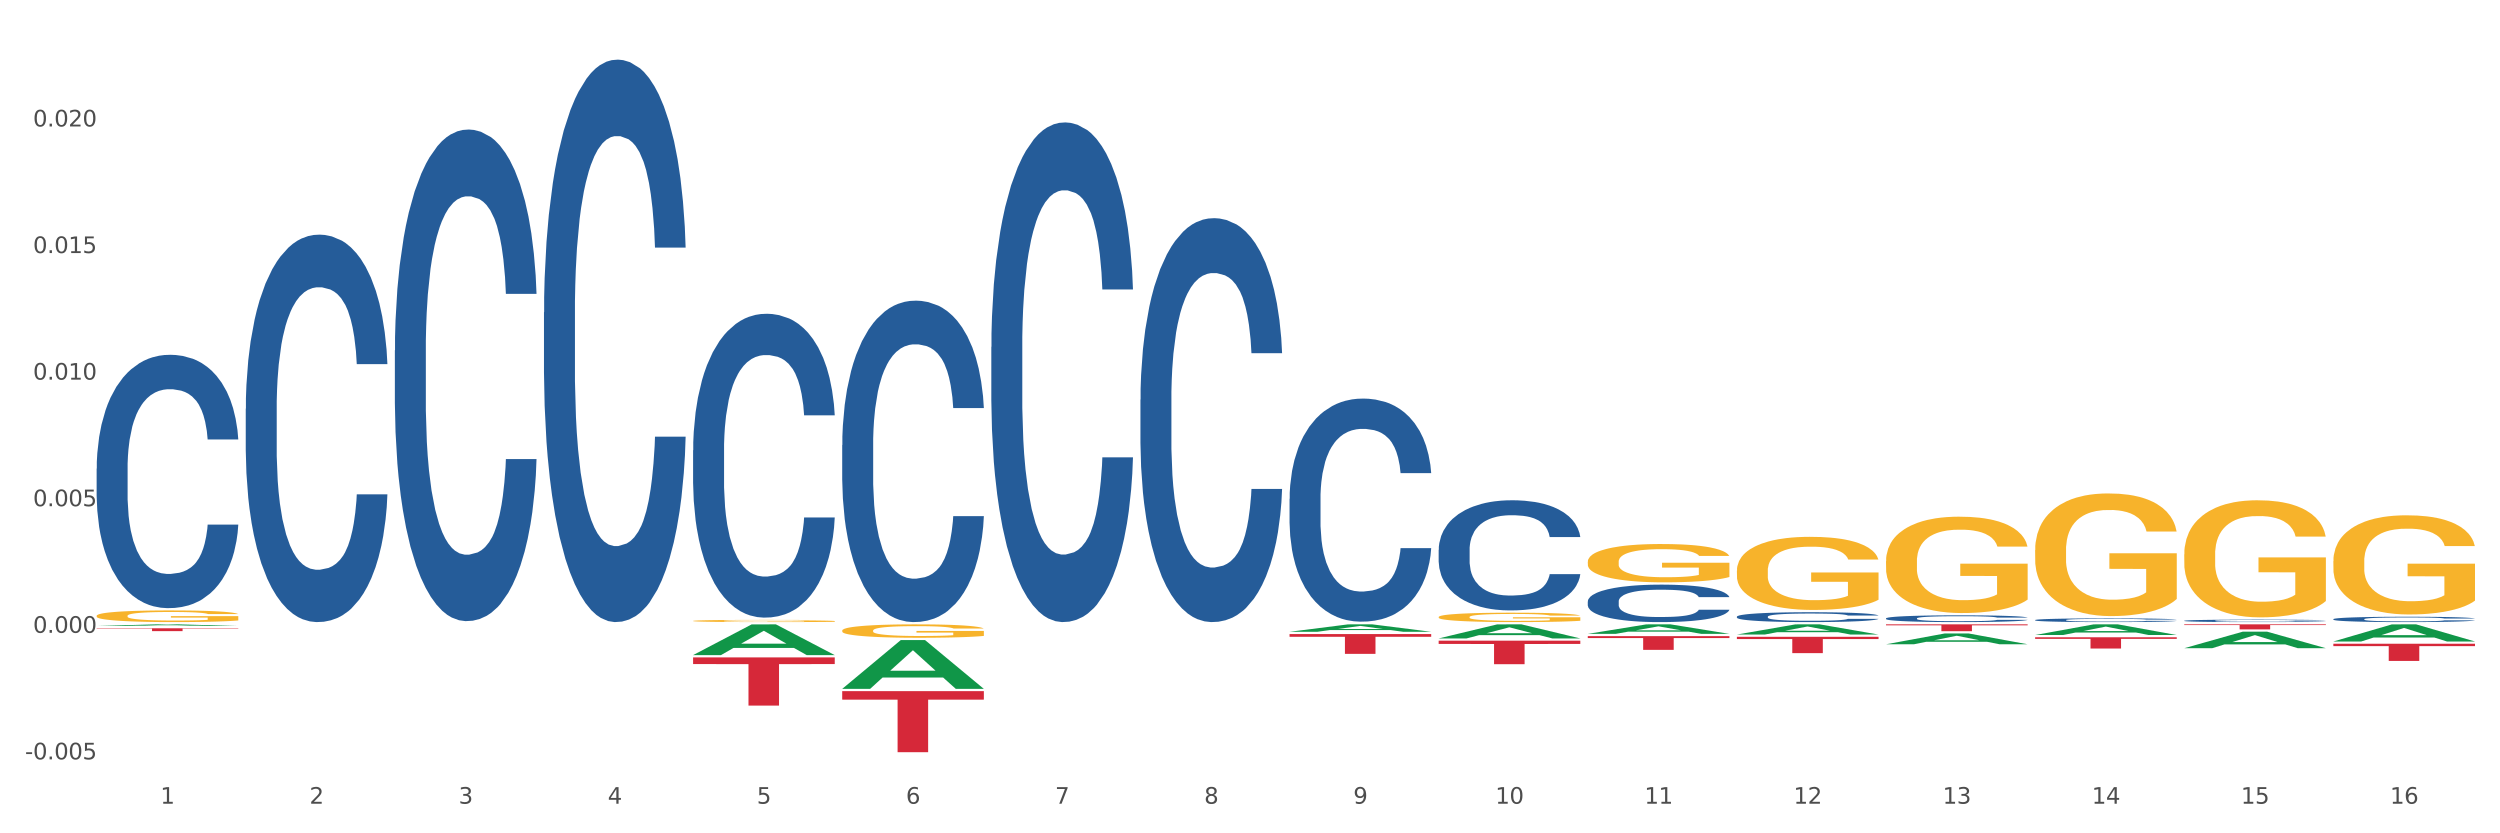 <?xml version="1.0" encoding="utf-8" standalone="no"?>
<!DOCTYPE svg PUBLIC "-//W3C//DTD SVG 1.1//EN"
  "http://www.w3.org/Graphics/SVG/1.1/DTD/svg11.dtd">
<svg xmlns:xlink="http://www.w3.org/1999/xlink" width="1080pt" height="360pt" viewBox="0 0 1080 360" xmlns="http://www.w3.org/2000/svg" version="1.1">
 <rect x="0" y="0" width="1080" height="360" fill="#333333" stroke="none"/>
 <defs>
  <style type="text/css">*{stroke-linejoin: round; stroke-linecap: butt}</style>
 </defs>
 <g id="figure_1">
  <g id="patch_1">
   <path d="M 0 360 
L 1080 360 
L 1080 0 
L 0 0 
z
" style="fill: #ffffff; stroke: #ffffff; stroke-linejoin: miter"/>
  </g>
  <g id="axes_1">
   <g id="matplotlib.axis_1">
    <g id="xtick_1">
     <g id="text_1">
      <!-- 1 -->
      <g style="fill: #4d4d4d" transform="translate(69.291 347.204) scale(0.096 -0.096)">
       <defs>
        <path id="DejaVuSans-31" d="M 794 531 
L 1825 531 
L 1825 4091 
L 703 3866 
L 703 4441 
L 1819 4666 
L 2450 4666 
L 2450 531 
L 3481 531 
L 3481 0 
L 794 0 
L 794 531 
z
" transform="scale(0.016)"/>
       </defs>
       <use xlink:href="#DejaVuSans-31"/>
      </g>
     </g>
    </g>
    <g id="xtick_2">
     <g id="text_2">
      <!-- 2 -->
      <g style="fill: #4d4d4d" transform="translate(133.708 347.204) scale(0.096 -0.096)">
       <defs>
        <path id="DejaVuSans-32" d="M 1228 531 
L 3431 531 
L 3431 0 
L 469 0 
L 469 531 
Q 828 903 1448 1529 
Q 2069 2156 2228 2338 
Q 2531 2678 2651 2914 
Q 2772 3150 2772 3378 
Q 2772 3750 2511 3984 
Q 2250 4219 1831 4219 
Q 1534 4219 1204 4116 
Q 875 4013 500 3803 
L 500 4441 
Q 881 4594 1212 4672 
Q 1544 4750 1819 4750 
Q 2544 4750 2975 4387 
Q 3406 4025 3406 3419 
Q 3406 3131 3298 2873 
Q 3191 2616 2906 2266 
Q 2828 2175 2409 1742 
Q 1991 1309 1228 531 
z
" transform="scale(0.016)"/>
       </defs>
       <use xlink:href="#DejaVuSans-32"/>
      </g>
     </g>
    </g>
    <g id="xtick_3">
     <g id="text_3">
      <!-- 3 -->
      <g style="fill: #4d4d4d" transform="translate(198.125 347.204) scale(0.096 -0.096)">
       <defs>
        <path id="DejaVuSans-33" d="M 2597 2516 
Q 3050 2419 3304 2112 
Q 3559 1806 3559 1356 
Q 3559 666 3084 287 
Q 2609 -91 1734 -91 
Q 1441 -91 1130 -33 
Q 819 25 488 141 
L 488 750 
Q 750 597 1062 519 
Q 1375 441 1716 441 
Q 2309 441 2620 675 
Q 2931 909 2931 1356 
Q 2931 1769 2642 2001 
Q 2353 2234 1838 2234 
L 1294 2234 
L 1294 2753 
L 1863 2753 
Q 2328 2753 2575 2939 
Q 2822 3125 2822 3475 
Q 2822 3834 2567 4026 
Q 2313 4219 1838 4219 
Q 1578 4219 1281 4162 
Q 984 4106 628 3988 
L 628 4550 
Q 988 4650 1302 4700 
Q 1616 4750 1894 4750 
Q 2613 4750 3031 4423 
Q 3450 4097 3450 3541 
Q 3450 3153 3228 2886 
Q 3006 2619 2597 2516 
z
" transform="scale(0.016)"/>
       </defs>
       <use xlink:href="#DejaVuSans-33"/>
      </g>
     </g>
    </g>
    <g id="xtick_4">
     <g id="text_4">
      <!-- 4 -->
      <g style="fill: #4d4d4d" transform="translate(262.542 347.204) scale(0.096 -0.096)">
       <defs>
        <path id="DejaVuSans-34" d="M 2419 4116 
L 825 1625 
L 2419 1625 
L 2419 4116 
z
M 2253 4666 
L 3047 4666 
L 3047 1625 
L 3713 1625 
L 3713 1100 
L 3047 1100 
L 3047 0 
L 2419 0 
L 2419 1100 
L 313 1100 
L 313 1709 
L 2253 4666 
z
" transform="scale(0.016)"/>
       </defs>
       <use xlink:href="#DejaVuSans-34"/>
      </g>
     </g>
    </g>
    <g id="xtick_5">
     <g id="text_5">
      <!-- 5 -->
      <g style="fill: #4d4d4d" transform="translate(326.959 347.204) scale(0.096 -0.096)">
       <defs>
        <path id="DejaVuSans-35" d="M 691 4666 
L 3169 4666 
L 3169 4134 
L 1269 4134 
L 1269 2991 
Q 1406 3038 1543 3061 
Q 1681 3084 1819 3084 
Q 2600 3084 3056 2656 
Q 3513 2228 3513 1497 
Q 3513 744 3044 326 
Q 2575 -91 1722 -91 
Q 1428 -91 1123 -41 
Q 819 9 494 109 
L 494 744 
Q 775 591 1075 516 
Q 1375 441 1709 441 
Q 2250 441 2565 725 
Q 2881 1009 2881 1497 
Q 2881 1984 2565 2268 
Q 2250 2553 1709 2553 
Q 1456 2553 1204 2497 
Q 953 2441 691 2322 
L 691 4666 
z
" transform="scale(0.016)"/>
       </defs>
       <use xlink:href="#DejaVuSans-35"/>
      </g>
     </g>
    </g>
    <g id="xtick_6">
     <g id="text_6">
      <!-- 6 -->
      <g style="fill: #4d4d4d" transform="translate(391.376 347.204) scale(0.096 -0.096)">
       <defs>
        <path id="DejaVuSans-36" d="M 2113 2584 
Q 1688 2584 1439 2293 
Q 1191 2003 1191 1497 
Q 1191 994 1439 701 
Q 1688 409 2113 409 
Q 2538 409 2786 701 
Q 3034 994 3034 1497 
Q 3034 2003 2786 2293 
Q 2538 2584 2113 2584 
z
M 3366 4563 
L 3366 3988 
Q 3128 4100 2886 4159 
Q 2644 4219 2406 4219 
Q 1781 4219 1451 3797 
Q 1122 3375 1075 2522 
Q 1259 2794 1537 2939 
Q 1816 3084 2150 3084 
Q 2853 3084 3261 2657 
Q 3669 2231 3669 1497 
Q 3669 778 3244 343 
Q 2819 -91 2113 -91 
Q 1303 -91 875 529 
Q 447 1150 447 2328 
Q 447 3434 972 4092 
Q 1497 4750 2381 4750 
Q 2619 4750 2861 4703 
Q 3103 4656 3366 4563 
z
" transform="scale(0.016)"/>
       </defs>
       <use xlink:href="#DejaVuSans-36"/>
      </g>
     </g>
    </g>
    <g id="xtick_7">
     <g id="text_7">
      <!-- 7 -->
      <g style="fill: #4d4d4d" transform="translate(455.794 347.204) scale(0.096 -0.096)">
       <defs>
        <path id="DejaVuSans-37" d="M 525 4666 
L 3525 4666 
L 3525 4397 
L 1831 0 
L 1172 0 
L 2766 4134 
L 525 4134 
L 525 4666 
z
" transform="scale(0.016)"/>
       </defs>
       <use xlink:href="#DejaVuSans-37"/>
      </g>
     </g>
    </g>
    <g id="xtick_8">
     <g id="text_8">
      <!-- 8 -->
      <g style="fill: #4d4d4d" transform="translate(520.211 347.204) scale(0.096 -0.096)">
       <defs>
        <path id="DejaVuSans-38" d="M 2034 2216 
Q 1584 2216 1326 1975 
Q 1069 1734 1069 1313 
Q 1069 891 1326 650 
Q 1584 409 2034 409 
Q 2484 409 2743 651 
Q 3003 894 3003 1313 
Q 3003 1734 2745 1975 
Q 2488 2216 2034 2216 
z
M 1403 2484 
Q 997 2584 770 2862 
Q 544 3141 544 3541 
Q 544 4100 942 4425 
Q 1341 4750 2034 4750 
Q 2731 4750 3128 4425 
Q 3525 4100 3525 3541 
Q 3525 3141 3298 2862 
Q 3072 2584 2669 2484 
Q 3125 2378 3379 2068 
Q 3634 1759 3634 1313 
Q 3634 634 3220 271 
Q 2806 -91 2034 -91 
Q 1263 -91 848 271 
Q 434 634 434 1313 
Q 434 1759 690 2068 
Q 947 2378 1403 2484 
z
M 1172 3481 
Q 1172 3119 1398 2916 
Q 1625 2713 2034 2713 
Q 2441 2713 2670 2916 
Q 2900 3119 2900 3481 
Q 2900 3844 2670 4047 
Q 2441 4250 2034 4250 
Q 1625 4250 1398 4047 
Q 1172 3844 1172 3481 
z
" transform="scale(0.016)"/>
       </defs>
       <use xlink:href="#DejaVuSans-38"/>
      </g>
     </g>
    </g>
    <g id="xtick_9">
     <g id="text_9">
      <!-- 9 -->
      <g style="fill: #4d4d4d" transform="translate(584.628 347.204) scale(0.096 -0.096)">
       <defs>
        <path id="DejaVuSans-39" d="M 703 97 
L 703 672 
Q 941 559 1184 500 
Q 1428 441 1663 441 
Q 2288 441 2617 861 
Q 2947 1281 2994 2138 
Q 2813 1869 2534 1725 
Q 2256 1581 1919 1581 
Q 1219 1581 811 2004 
Q 403 2428 403 3163 
Q 403 3881 828 4315 
Q 1253 4750 1959 4750 
Q 2769 4750 3195 4129 
Q 3622 3509 3622 2328 
Q 3622 1225 3098 567 
Q 2575 -91 1691 -91 
Q 1453 -91 1209 -44 
Q 966 3 703 97 
z
M 1959 2075 
Q 2384 2075 2632 2365 
Q 2881 2656 2881 3163 
Q 2881 3666 2632 3958 
Q 2384 4250 1959 4250 
Q 1534 4250 1286 3958 
Q 1038 3666 1038 3163 
Q 1038 2656 1286 2365 
Q 1534 2075 1959 2075 
z
" transform="scale(0.016)"/>
       </defs>
       <use xlink:href="#DejaVuSans-39"/>
      </g>
     </g>
    </g>
    <g id="xtick_10">
     <g id="text_10">
      <!-- 10 -->
      <g style="fill: #4d4d4d" transform="translate(645.991 347.204) scale(0.096 -0.096)">
       <defs>
        <path id="DejaVuSans-30" d="M 2034 4250 
Q 1547 4250 1301 3770 
Q 1056 3291 1056 2328 
Q 1056 1369 1301 889 
Q 1547 409 2034 409 
Q 2525 409 2770 889 
Q 3016 1369 3016 2328 
Q 3016 3291 2770 3770 
Q 2525 4250 2034 4250 
z
M 2034 4750 
Q 2819 4750 3233 4129 
Q 3647 3509 3647 2328 
Q 3647 1150 3233 529 
Q 2819 -91 2034 -91 
Q 1250 -91 836 529 
Q 422 1150 422 2328 
Q 422 3509 836 4129 
Q 1250 4750 2034 4750 
z
" transform="scale(0.016)"/>
       </defs>
       <use xlink:href="#DejaVuSans-31"/>
       <use xlink:href="#DejaVuSans-30" transform="translate(63.623 0)"/>
      </g>
     </g>
    </g>
    <g id="xtick_11">
     <g id="text_11">
      <!-- 11 -->
      <g style="fill: #4d4d4d" transform="translate(710.408 347.204) scale(0.096 -0.096)">
       <use xlink:href="#DejaVuSans-31"/>
       <use xlink:href="#DejaVuSans-31" transform="translate(63.623 0)"/>
      </g>
     </g>
    </g>
    <g id="xtick_12">
     <g id="text_12">
      <!-- 12 -->
      <g style="fill: #4d4d4d" transform="translate(774.825 347.204) scale(0.096 -0.096)">
       <use xlink:href="#DejaVuSans-31"/>
       <use xlink:href="#DejaVuSans-32" transform="translate(63.623 0)"/>
      </g>
     </g>
    </g>
    <g id="xtick_13">
     <g id="text_13">
      <!-- 13 -->
      <g style="fill: #4d4d4d" transform="translate(839.242 347.204) scale(0.096 -0.096)">
       <use xlink:href="#DejaVuSans-31"/>
       <use xlink:href="#DejaVuSans-33" transform="translate(63.623 0)"/>
      </g>
     </g>
    </g>
    <g id="xtick_14">
     <g id="text_14">
      <!-- 14 -->
      <g style="fill: #4d4d4d" transform="translate(903.66 347.204) scale(0.096 -0.096)">
       <use xlink:href="#DejaVuSans-31"/>
       <use xlink:href="#DejaVuSans-34" transform="translate(63.623 0)"/>
      </g>
     </g>
    </g>
    <g id="xtick_15">
     <g id="text_15">
      <!-- 15 -->
      <g style="fill: #4d4d4d" transform="translate(968.077 347.204) scale(0.096 -0.096)">
       <use xlink:href="#DejaVuSans-31"/>
       <use xlink:href="#DejaVuSans-35" transform="translate(63.623 0)"/>
      </g>
     </g>
    </g>
    <g id="xtick_16">
     <g id="text_16">
      <!-- 16 -->
      <g style="fill: #4d4d4d" transform="translate(1032.494 347.204) scale(0.096 -0.096)">
       <use xlink:href="#DejaVuSans-31"/>
       <use xlink:href="#DejaVuSans-36" transform="translate(63.623 0)"/>
      </g>
     </g>
    </g>
    <g id="xtick_17"/>
    <g id="xtick_18"/>
    <g id="xtick_19"/>
    <g id="xtick_20"/>
    <g id="xtick_21"/>
    <g id="xtick_22"/>
    <g id="xtick_23"/>
    <g id="xtick_24"/>
    <g id="xtick_25"/>
    <g id="xtick_26"/>
    <g id="xtick_27"/>
    <g id="xtick_28"/>
    <g id="xtick_29"/>
    <g id="xtick_30"/>
    <g id="xtick_31"/>
   </g>
   <g id="matplotlib.axis_2">
    <g id="ytick_1">
     <g id="text_17">
      <!-- -0.005 -->
      <g style="fill: #4d4d4d" transform="translate(10.8 328.052) scale(0.096 -0.096)">
       <defs>
        <path id="DejaVuSans-2d" d="M 313 2009 
L 1997 2009 
L 1997 1497 
L 313 1497 
L 313 2009 
z
" transform="scale(0.016)"/>
        <path id="DejaVuSans-2e" d="M 684 794 
L 1344 794 
L 1344 0 
L 684 0 
L 684 794 
z
" transform="scale(0.016)"/>
       </defs>
       <use xlink:href="#DejaVuSans-2d"/>
       <use xlink:href="#DejaVuSans-30" transform="translate(36.084 0)"/>
       <use xlink:href="#DejaVuSans-2e" transform="translate(99.707 0)"/>
       <use xlink:href="#DejaVuSans-30" transform="translate(131.494 0)"/>
       <use xlink:href="#DejaVuSans-30" transform="translate(195.117 0)"/>
       <use xlink:href="#DejaVuSans-35" transform="translate(258.74 0)"/>
      </g>
     </g>
    </g>
    <g id="ytick_2">
     <g id="text_18">
      <!-- 0.000 -->
      <g style="fill: #4d4d4d" transform="translate(14.264 273.37) scale(0.096 -0.096)">
       <use xlink:href="#DejaVuSans-30"/>
       <use xlink:href="#DejaVuSans-2e" transform="translate(63.623 0)"/>
       <use xlink:href="#DejaVuSans-30" transform="translate(95.41 0)"/>
       <use xlink:href="#DejaVuSans-30" transform="translate(159.033 0)"/>
       <use xlink:href="#DejaVuSans-30" transform="translate(222.656 0)"/>
      </g>
     </g>
    </g>
    <g id="ytick_3">
     <g id="text_19">
      <!-- 0.005 -->
      <g style="fill: #4d4d4d" transform="translate(14.264 218.687) scale(0.096 -0.096)">
       <use xlink:href="#DejaVuSans-30"/>
       <use xlink:href="#DejaVuSans-2e" transform="translate(63.623 0)"/>
       <use xlink:href="#DejaVuSans-30" transform="translate(95.41 0)"/>
       <use xlink:href="#DejaVuSans-30" transform="translate(159.033 0)"/>
       <use xlink:href="#DejaVuSans-35" transform="translate(222.656 0)"/>
      </g>
     </g>
    </g>
    <g id="ytick_4">
     <g id="text_20">
      <!-- 0.010 -->
      <g style="fill: #4d4d4d" transform="translate(14.264 164.004) scale(0.096 -0.096)">
       <use xlink:href="#DejaVuSans-30"/>
       <use xlink:href="#DejaVuSans-2e" transform="translate(63.623 0)"/>
       <use xlink:href="#DejaVuSans-30" transform="translate(95.41 0)"/>
       <use xlink:href="#DejaVuSans-31" transform="translate(159.033 0)"/>
       <use xlink:href="#DejaVuSans-30" transform="translate(222.656 0)"/>
      </g>
     </g>
    </g>
    <g id="ytick_5">
     <g id="text_21">
      <!-- 0.015 -->
      <g style="fill: #4d4d4d" transform="translate(14.264 109.322) scale(0.096 -0.096)">
       <use xlink:href="#DejaVuSans-30"/>
       <use xlink:href="#DejaVuSans-2e" transform="translate(63.623 0)"/>
       <use xlink:href="#DejaVuSans-30" transform="translate(95.41 0)"/>
       <use xlink:href="#DejaVuSans-31" transform="translate(159.033 0)"/>
       <use xlink:href="#DejaVuSans-35" transform="translate(222.656 0)"/>
      </g>
     </g>
    </g>
    <g id="ytick_6">
     <g id="text_22">
      <!-- 0.020 -->
      <g style="fill: #4d4d4d" transform="translate(14.264 54.639) scale(0.096 -0.096)">
       <use xlink:href="#DejaVuSans-30"/>
       <use xlink:href="#DejaVuSans-2e" transform="translate(63.623 0)"/>
       <use xlink:href="#DejaVuSans-30" transform="translate(95.41 0)"/>
       <use xlink:href="#DejaVuSans-32" transform="translate(159.033 0)"/>
       <use xlink:href="#DejaVuSans-30" transform="translate(222.656 0)"/>
      </g>
     </g>
    </g>
    <g id="ytick_7"/>
    <g id="ytick_8"/>
    <g id="ytick_9"/>
    <g id="ytick_10"/>
    <g id="ytick_11"/>
    <g id="ytick_12"/>
   </g>
   <g id="PolyCollection_1">
    <path d="M 41.746 270.442 
L 41.81 270.441 
L 67.045 269.723 
L 77.518 269.723 
L 102.943 270.443 
L 90.83 270.443 
L 85.341 270.275 
L 59.285 270.275 
L 59.096 270.278 
L 53.796 270.443 
L 41.746 270.443 
L 41.746 270.442 
L 62.566 270.175 
L 82.06 270.174 
L 72.408 269.876 
L 72.282 269.875 
L 72.155 269.877 
L 62.503 270.174 
L 62.566 270.175 
L 41.746 270.442 
z
" clip-path="url(#p282f7b32be)" style="fill: #109648"/>
    <path d="M 41.746 266.033 
L 41.819 266.028 
L 41.819 265.862 
L 41.963 265.719 
L 42.686 265.374 
L 43.77 265.088 
L 44.564 264.936 
L 45.359 264.812 
L 46.298 264.687 
L 47.454 264.558 
L 49.55 264.369 
L 50.85 264.272 
L 52.44 264.171 
L 55.33 264.024 
L 57.425 263.941 
L 59.592 263.872 
L 63.133 263.789 
L 65.445 263.752 
L 67.901 263.724 
L 70.864 263.706 
L 73.103 263.701 
L 78.016 263.715 
L 82.207 263.756 
L 84.23 263.789 
L 86.831 263.844 
L 88.204 263.881 
L 90.443 263.954 
L 92.755 264.051 
L 94.345 264.134 
L 96.729 264.291 
L 98.536 264.448 
L 100.197 264.641 
L 101.064 264.775 
L 101.715 264.899 
L 102.293 265.042 
L 102.871 265.268 
L 89.865 265.268 
L 89.36 265.106 
L 88.565 264.954 
L 87.409 264.807 
L 86.397 264.715 
L 84.663 264.6 
L 83.074 264.526 
L 81.412 264.471 
L 79.389 264.424 
L 77.8 264.401 
L 75.56 264.383 
L 71.153 264.388 
L 68.19 264.424 
L 66.167 264.471 
L 64.867 264.512 
L 63.711 264.558 
L 62.41 264.623 
L 60.893 264.719 
L 59.809 264.807 
L 58.725 264.918 
L 57.858 265.028 
L 57.064 265.157 
L 56.413 265.295 
L 55.908 265.438 
L 55.474 265.613 
L 55.113 265.904 
L 55.113 266.535 
L 55.257 266.678 
L 55.619 266.867 
L 56.052 267.01 
L 56.775 267.18 
L 57.425 267.295 
L 58.653 267.461 
L 60.026 267.599 
L 61.11 267.687 
L 62.193 267.761 
L 64.072 267.862 
L 66.167 267.945 
L 67.973 267.996 
L 70.43 268.042 
L 72.092 268.06 
L 73.537 268.069 
L 77.077 268.069 
L 79.606 268.056 
L 82.424 268.023 
L 84.591 267.982 
L 86.397 267.931 
L 88.42 267.848 
L 89.721 267.77 
L 89.721 266.807 
L 73.826 266.802 
L 73.826 266.162 
L 102.943 266.162 
L 102.943 268.042 
L 101.715 268.138 
L 100.342 268.226 
L 98.897 268.304 
L 96.729 268.401 
L 94.128 268.493 
L 91.816 268.558 
L 89.36 268.613 
L 86.47 268.664 
L 82.713 268.71 
L 80.401 268.728 
L 77.511 268.742 
L 74.115 268.747 
L 71.153 268.737 
L 68.262 268.714 
L 65.228 268.673 
L 62.266 268.613 
L 60.026 268.553 
L 57.786 268.479 
L 55.402 268.383 
L 53.523 268.291 
L 52.078 268.208 
L 50.489 268.102 
L 48.755 267.963 
L 47.454 267.839 
L 46.298 267.71 
L 45.07 267.544 
L 44.203 267.401 
L 43.336 267.221 
L 42.83 267.088 
L 42.252 266.88 
L 41.819 266.59 
L 41.746 266.033 
z
" clip-path="url(#p282f7b32be)" style="fill: #f7b32b"/>
    <path d="M 299.415 194.528 
L 299.487 194.408 
L 299.487 191.052 
L 299.704 186.496 
L 300.5 178.104 
L 301.513 171.75 
L 303.249 164.317 
L 304.189 161.2 
L 305.419 157.724 
L 307.951 152.089 
L 310.844 147.294 
L 312.87 144.656 
L 314.389 142.978 
L 317.788 139.98 
L 319.742 138.662 
L 321.767 137.583 
L 323.503 136.863 
L 326.396 136.024 
L 328.711 135.665 
L 331.388 135.545 
L 333.63 135.665 
L 336.596 136.144 
L 340.936 137.583 
L 342.6 138.422 
L 344.842 139.861 
L 347.157 141.779 
L 349.038 143.697 
L 351.208 146.454 
L 353.45 150.051 
L 355.62 154.607 
L 357.139 158.802 
L 358.369 163.238 
L 359.454 168.633 
L 360.25 174.507 
L 360.611 179.423 
L 347.374 179.423 
L 347.012 174.987 
L 346.289 170.192 
L 345.565 166.955 
L 344.77 164.317 
L 343.54 161.32 
L 342.455 159.402 
L 340.647 157.124 
L 338.983 155.685 
L 337.609 154.846 
L 335.945 154.127 
L 332.4 153.408 
L 329.869 153.408 
L 328.277 153.647 
L 326.324 154.247 
L 324.66 155.086 
L 322.707 156.525 
L 321.188 158.083 
L 319.669 160.121 
L 318.801 161.56 
L 317.499 164.197 
L 316.631 166.355 
L 315.474 170.072 
L 314.823 172.709 
L 313.665 179.543 
L 313.159 184.578 
L 312.942 188.055 
L 312.797 191.891 
L 312.797 210.593 
L 313.231 218.985 
L 313.593 222.582 
L 314.172 226.658 
L 315.257 231.933 
L 316.848 237.088 
L 318.512 240.804 
L 319.886 243.082 
L 321.188 244.76 
L 322.49 246.079 
L 324.082 247.278 
L 325.384 247.997 
L 327.337 248.717 
L 329.652 249.076 
L 331.46 249.076 
L 335.149 248.477 
L 336.813 247.877 
L 338.404 247.038 
L 340.14 245.719 
L 341.515 244.281 
L 342.31 243.202 
L 343.612 240.924 
L 344.625 238.526 
L 345.493 235.769 
L 346.072 233.371 
L 346.723 229.775 
L 347.229 225.699 
L 347.374 223.541 
L 360.611 223.541 
L 360.322 227.856 
L 359.816 232.052 
L 358.803 237.687 
L 358.007 240.924 
L 356.778 244.88 
L 355.476 248.237 
L 353.667 251.953 
L 352.003 254.711 
L 350.267 257.109 
L 348.387 259.266 
L 344.987 262.264 
L 343.757 263.103 
L 341.153 264.541 
L 339.128 265.381 
L 336.162 266.22 
L 333.124 266.699 
L 329.941 266.819 
L 327.12 266.579 
L 324.009 265.86 
L 322.056 265.141 
L 319.886 264.062 
L 317.354 262.383 
L 314.967 260.345 
L 312.725 257.948 
L 310.627 255.19 
L 308.674 252.073 
L 306.142 246.918 
L 304.262 241.883 
L 302.887 237.208 
L 301.947 233.251 
L 301.006 228.216 
L 300.5 224.739 
L 299.704 216.347 
L 299.415 208.555 
L 299.415 194.528 
z
" clip-path="url(#p282f7b32be)" style="fill: #255c99"/>
    <path d="M 234.998 134.937 
L 235.07 134.715 
L 235.07 128.502 
L 235.287 120.07 
L 236.083 104.536 
L 237.096 92.775 
L 238.832 79.017 
L 239.772 73.247 
L 241.002 66.812 
L 243.534 56.383 
L 246.427 47.506 
L 248.452 42.624 
L 249.972 39.518 
L 253.371 33.97 
L 255.324 31.529 
L 257.35 29.532 
L 259.086 28.2 
L 261.979 26.647 
L 264.294 25.981 
L 266.97 25.759 
L 269.213 25.981 
L 272.179 26.869 
L 276.519 29.532 
L 278.183 31.085 
L 280.425 33.748 
L 282.74 37.299 
L 284.62 40.849 
L 286.791 45.953 
L 289.033 52.61 
L 291.203 61.043 
L 292.722 68.809 
L 293.952 77.02 
L 295.037 87.006 
L 295.833 97.879 
L 296.194 106.977 
L 282.957 106.977 
L 282.595 98.767 
L 281.872 89.89 
L 281.148 83.899 
L 280.353 79.017 
L 279.123 73.469 
L 278.038 69.919 
L 276.229 65.703 
L 274.566 63.04 
L 273.191 61.486 
L 271.528 60.155 
L 267.983 58.824 
L 265.451 58.824 
L 263.86 59.267 
L 261.907 60.377 
L 260.243 61.93 
L 258.29 64.593 
L 256.771 67.478 
L 255.252 71.25 
L 254.384 73.913 
L 253.082 78.795 
L 252.214 82.789 
L 251.057 89.668 
L 250.406 94.55 
L 249.248 107.199 
L 248.742 116.519 
L 248.525 122.954 
L 248.38 130.055 
L 248.38 164.673 
L 248.814 180.206 
L 249.176 186.863 
L 249.754 194.408 
L 250.84 204.172 
L 252.431 213.714 
L 254.095 220.593 
L 255.469 224.809 
L 256.771 227.916 
L 258.073 230.357 
L 259.665 232.576 
L 260.967 233.907 
L 262.92 235.239 
L 265.234 235.905 
L 267.043 235.905 
L 270.732 234.795 
L 272.396 233.686 
L 273.987 232.132 
L 275.723 229.691 
L 277.098 227.028 
L 277.893 225.031 
L 279.195 220.815 
L 280.208 216.377 
L 281.076 211.273 
L 281.655 206.835 
L 282.306 200.178 
L 282.812 192.633 
L 282.957 188.639 
L 296.194 188.639 
L 295.905 196.627 
L 295.399 204.394 
L 294.386 214.824 
L 293.59 220.815 
L 292.36 228.138 
L 291.058 234.351 
L 289.25 241.23 
L 287.586 246.334 
L 285.85 250.772 
L 283.969 254.767 
L 280.57 260.314 
L 279.34 261.868 
L 276.736 264.53 
L 274.71 266.084 
L 271.745 267.637 
L 268.707 268.525 
L 265.524 268.747 
L 262.703 268.303 
L 259.592 266.971 
L 257.639 265.64 
L 255.469 263.643 
L 252.937 260.536 
L 250.55 256.764 
L 248.308 252.326 
L 246.21 247.222 
L 244.257 241.452 
L 241.725 231.91 
L 239.844 222.59 
L 238.47 213.936 
L 237.53 206.613 
L 236.589 197.293 
L 236.083 190.858 
L 235.287 175.324 
L 234.998 160.9 
L 234.998 134.937 
z
" clip-path="url(#p282f7b32be)" style="fill: #255c99"/>
    <path d="M 170.581 151.379 
L 170.653 151.185 
L 170.653 145.754 
L 170.87 138.384 
L 171.666 124.807 
L 172.679 114.528 
L 174.415 102.502 
L 175.355 97.46 
L 176.585 91.835 
L 179.116 82.719 
L 182.01 74.961 
L 184.035 70.694 
L 185.554 67.978 
L 188.954 63.13 
L 190.907 60.996 
L 192.933 59.25 
L 194.669 58.087 
L 197.562 56.729 
L 199.877 56.147 
L 202.553 55.953 
L 204.796 56.147 
L 207.762 56.923 
L 212.102 59.25 
L 213.765 60.608 
L 216.008 62.936 
L 218.323 66.039 
L 220.203 69.142 
L 222.373 73.603 
L 224.616 79.422 
L 226.786 86.792 
L 228.305 93.58 
L 229.535 100.757 
L 230.62 109.485 
L 231.415 118.988 
L 231.777 126.941 
L 218.54 126.941 
L 218.178 119.764 
L 217.455 112.006 
L 216.731 106.769 
L 215.935 102.502 
L 214.706 97.653 
L 213.621 94.55 
L 211.812 90.865 
L 210.149 88.538 
L 208.774 87.18 
L 207.11 86.016 
L 203.566 84.852 
L 201.034 84.852 
L 199.443 85.24 
L 197.49 86.21 
L 195.826 87.568 
L 193.873 89.895 
L 192.354 92.417 
L 190.835 95.714 
L 189.967 98.041 
L 188.665 102.308 
L 187.797 105.8 
L 186.639 111.812 
L 185.988 116.079 
L 184.831 127.135 
L 184.325 135.281 
L 184.108 140.905 
L 183.963 147.112 
L 183.963 177.369 
L 184.397 190.946 
L 184.759 196.764 
L 185.337 203.359 
L 186.422 211.893 
L 188.014 220.233 
L 189.678 226.245 
L 191.052 229.93 
L 192.354 232.646 
L 193.656 234.779 
L 195.247 236.719 
L 196.549 237.883 
L 198.503 239.046 
L 200.817 239.628 
L 202.626 239.628 
L 206.315 238.658 
L 207.979 237.689 
L 209.57 236.331 
L 211.306 234.197 
L 212.68 231.87 
L 213.476 230.124 
L 214.778 226.439 
L 215.791 222.56 
L 216.659 218.099 
L 217.238 214.22 
L 217.889 208.402 
L 218.395 201.807 
L 218.54 198.316 
L 231.777 198.316 
L 231.488 205.298 
L 230.981 212.087 
L 229.969 221.203 
L 229.173 226.439 
L 227.943 232.84 
L 226.641 238.271 
L 224.833 244.283 
L 223.169 248.744 
L 221.433 252.623 
L 219.552 256.114 
L 216.153 260.963 
L 214.923 262.321 
L 212.319 264.648 
L 210.293 266.006 
L 207.328 267.364 
L 204.289 268.14 
L 201.107 268.333 
L 198.285 267.946 
L 195.175 266.782 
L 193.222 265.618 
L 191.052 263.873 
L 188.52 261.157 
L 186.133 257.86 
L 183.891 253.981 
L 181.793 249.52 
L 179.84 244.477 
L 177.308 236.137 
L 175.427 227.991 
L 174.053 220.427 
L 173.113 214.026 
L 172.172 205.88 
L 171.666 200.255 
L 170.87 186.679 
L 170.581 174.072 
L 170.581 151.379 
z
" clip-path="url(#p282f7b32be)" style="fill: #255c99"/>
    <path d="M 106.164 176.57 
L 106.236 176.417 
L 106.236 172.137 
L 106.453 166.328 
L 107.249 155.627 
L 108.261 147.525 
L 109.997 138.048 
L 110.938 134.073 
L 112.168 129.64 
L 114.699 122.456 
L 117.593 116.341 
L 119.618 112.978 
L 121.137 110.838 
L 124.537 107.016 
L 126.49 105.335 
L 128.515 103.959 
L 130.252 103.042 
L 133.145 101.972 
L 135.46 101.513 
L 138.136 101.36 
L 140.379 101.513 
L 143.344 102.125 
L 147.685 103.959 
L 149.348 105.029 
L 151.591 106.864 
L 153.905 109.309 
L 155.786 111.755 
L 157.956 115.271 
L 160.199 119.857 
L 162.369 125.666 
L 163.888 131.016 
L 165.118 136.672 
L 166.203 143.551 
L 166.998 151.041 
L 167.36 157.309 
L 154.122 157.309 
L 153.761 151.653 
L 153.037 145.538 
L 152.314 141.411 
L 151.518 138.048 
L 150.289 134.226 
L 149.204 131.78 
L 147.395 128.876 
L 145.731 127.042 
L 144.357 125.972 
L 142.693 125.054 
L 139.149 124.137 
L 136.617 124.137 
L 135.026 124.443 
L 133.073 125.207 
L 131.409 126.277 
L 129.456 128.112 
L 127.937 130.099 
L 126.418 132.698 
L 125.55 134.532 
L 124.248 137.895 
L 123.38 140.647 
L 122.222 145.385 
L 121.571 148.748 
L 120.414 157.462 
L 119.907 163.882 
L 119.69 168.315 
L 119.546 173.207 
L 119.546 197.053 
L 119.98 207.754 
L 120.342 212.34 
L 120.92 217.537 
L 122.005 224.263 
L 123.597 230.836 
L 125.26 235.575 
L 126.635 238.48 
L 127.937 240.62 
L 129.239 242.301 
L 130.83 243.83 
L 132.132 244.747 
L 134.085 245.664 
L 136.4 246.123 
L 138.209 246.123 
L 141.898 245.358 
L 143.561 244.594 
L 145.153 243.524 
L 146.889 241.843 
L 148.263 240.008 
L 149.059 238.632 
L 150.361 235.728 
L 151.374 232.671 
L 152.242 229.155 
L 152.82 226.098 
L 153.471 221.512 
L 153.978 216.314 
L 154.122 213.563 
L 167.36 213.563 
L 167.071 219.066 
L 166.564 224.416 
L 165.552 231.601 
L 164.756 235.728 
L 163.526 240.773 
L 162.224 245.053 
L 160.416 249.792 
L 158.752 253.307 
L 157.016 256.365 
L 155.135 259.116 
L 151.735 262.938 
L 150.506 264.008 
L 147.902 265.842 
L 145.876 266.912 
L 142.91 267.982 
L 139.872 268.594 
L 136.689 268.747 
L 133.868 268.441 
L 130.758 267.524 
L 128.805 266.607 
L 126.635 265.231 
L 124.103 263.091 
L 121.716 260.492 
L 119.473 257.435 
L 117.376 253.919 
L 115.423 249.944 
L 112.891 243.371 
L 111.01 236.951 
L 109.636 230.989 
L 108.695 225.945 
L 107.755 219.524 
L 107.249 215.091 
L 106.453 204.391 
L 106.164 194.455 
L 106.164 176.57 
z
" clip-path="url(#p282f7b32be)" style="fill: #255c99"/>
    <path d="M 41.746 202.45 
L 41.819 202.35 
L 41.819 199.551 
L 42.036 195.752 
L 42.832 188.755 
L 43.844 183.457 
L 45.58 177.26 
L 46.521 174.661 
L 47.75 171.762 
L 50.282 167.064 
L 53.176 163.066 
L 55.201 160.867 
L 56.72 159.467 
L 60.12 156.968 
L 62.073 155.869 
L 64.098 154.969 
L 65.834 154.369 
L 68.728 153.67 
L 71.043 153.37 
L 73.719 153.27 
L 75.961 153.37 
L 78.927 153.769 
L 83.267 154.969 
L 84.931 155.669 
L 87.174 156.868 
L 89.488 158.468 
L 91.369 160.067 
L 93.539 162.366 
L 95.782 165.365 
L 97.952 169.163 
L 99.471 172.662 
L 100.7 176.36 
L 101.785 180.858 
L 102.581 185.756 
L 102.943 189.855 
L 89.705 189.855 
L 89.344 186.156 
L 88.62 182.158 
L 87.897 179.459 
L 87.101 177.26 
L 85.871 174.761 
L 84.786 173.162 
L 82.978 171.262 
L 81.314 170.063 
L 79.94 169.363 
L 78.276 168.763 
L 74.732 168.164 
L 72.2 168.164 
L 70.609 168.364 
L 68.656 168.863 
L 66.992 169.563 
L 65.039 170.763 
L 63.52 172.062 
L 62.001 173.761 
L 61.133 174.961 
L 59.831 177.16 
L 58.962 178.959 
L 57.805 182.058 
L 57.154 184.257 
L 55.997 189.955 
L 55.49 194.153 
L 55.273 197.052 
L 55.129 200.251 
L 55.129 215.844 
L 55.563 222.841 
L 55.924 225.84 
L 56.503 229.239 
L 57.588 233.637 
L 59.179 237.935 
L 60.843 241.034 
L 62.218 242.933 
L 63.52 244.333 
L 64.822 245.432 
L 66.413 246.432 
L 67.715 247.032 
L 69.668 247.631 
L 71.983 247.931 
L 73.791 247.931 
L 77.481 247.431 
L 79.144 246.932 
L 80.736 246.232 
L 82.472 245.132 
L 83.846 243.933 
L 84.642 243.033 
L 85.944 241.134 
L 86.957 239.135 
L 87.825 236.836 
L 88.403 234.837 
L 89.054 231.838 
L 89.561 228.439 
L 89.705 226.64 
L 102.943 226.64 
L 102.653 230.238 
L 102.147 233.737 
L 101.134 238.435 
L 100.339 241.134 
L 99.109 244.433 
L 97.807 247.231 
L 95.999 250.33 
L 94.335 252.629 
L 92.599 254.628 
L 90.718 256.428 
L 87.318 258.927 
L 86.088 259.626 
L 83.484 260.826 
L 81.459 261.526 
L 78.493 262.225 
L 75.455 262.625 
L 72.272 262.725 
L 69.451 262.525 
L 66.341 261.926 
L 64.388 261.326 
L 62.218 260.426 
L 59.686 259.027 
L 57.299 257.327 
L 55.056 255.328 
L 52.959 253.029 
L 51.006 250.43 
L 48.474 246.132 
L 46.593 241.934 
L 45.219 238.035 
L 44.278 234.737 
L 43.338 230.538 
L 42.832 227.639 
L 42.036 220.642 
L 41.746 214.145 
L 41.746 202.45 
z
" clip-path="url(#p282f7b32be)" style="fill: #255c99"/>
    <path d="M 41.746 271.419 
L 102.943 271.419 
L 102.943 271.59 
L 78.87 271.591 
L 78.87 272.651 
L 65.674 272.651 
L 65.674 271.591 
L 41.746 271.59 
L 41.746 271.42 
L 41.746 271.419 
z
" clip-path="url(#p282f7b32be)" style="fill: #d62839"/>
    <path d="M 299.415 283.986 
L 360.611 283.986 
L 360.611 286.883 
L 336.539 286.902 
L 336.539 304.829 
L 323.343 304.829 
L 323.343 286.902 
L 299.415 286.883 
L 299.415 284.006 
L 299.415 283.986 
z
" clip-path="url(#p282f7b32be)" style="fill: #d62839"/>
    <path d="M 363.832 298.578 
L 425.029 298.578 
L 425.029 302.242 
L 400.956 302.267 
L 400.956 324.95 
L 387.76 324.95 
L 387.76 302.267 
L 363.832 302.242 
L 363.832 298.602 
L 363.832 298.578 
z
" clip-path="url(#p282f7b32be)" style="fill: #d62839"/>
    <path d="M 557.084 273.908 
L 618.28 273.908 
L 618.28 275.099 
L 594.207 275.107 
L 594.207 282.482 
L 581.011 282.482 
L 581.011 275.107 
L 557.084 275.099 
L 557.084 273.916 
L 557.084 273.908 
z
" clip-path="url(#p282f7b32be)" style="fill: #d62839"/>
    <path d="M 621.501 276.779 
L 682.697 276.779 
L 682.697 278.188 
L 658.625 278.198 
L 658.625 286.922 
L 645.428 286.922 
L 645.428 278.198 
L 621.501 278.188 
L 621.501 276.788 
L 621.501 276.779 
z
" clip-path="url(#p282f7b32be)" style="fill: #d62839"/>
    <path d="M 685.918 274.81 
L 747.114 274.81 
L 747.114 275.633 
L 723.042 275.638 
L 723.042 280.729 
L 709.845 280.729 
L 709.845 275.638 
L 685.918 275.633 
L 685.918 274.816 
L 685.918 274.81 
z
" clip-path="url(#p282f7b32be)" style="fill: #d62839"/>
    <path d="M 750.335 275.099 
L 811.531 275.099 
L 811.531 276.079 
L 787.459 276.085 
L 787.459 282.146 
L 774.263 282.146 
L 774.263 276.085 
L 750.335 276.079 
L 750.335 275.106 
L 750.335 275.099 
z
" clip-path="url(#p282f7b32be)" style="fill: #d62839"/>
    <path d="M 814.752 269.723 
L 875.949 269.723 
L 875.949 270.135 
L 851.876 270.138 
L 851.876 272.692 
L 838.68 272.692 
L 838.68 270.138 
L 814.752 270.135 
L 814.752 269.725 
L 814.752 269.723 
z
" clip-path="url(#p282f7b32be)" style="fill: #d62839"/>
    <path d="M 879.169 275.309 
L 940.366 275.309 
L 940.366 275.984 
L 916.293 275.989 
L 916.293 280.166 
L 903.097 280.166 
L 903.097 275.989 
L 879.169 275.984 
L 879.169 275.314 
L 879.169 275.309 
z
" clip-path="url(#p282f7b32be)" style="fill: #d62839"/>
    <path d="M 428.249 149.874 
L 428.322 149.677 
L 428.322 144.157 
L 428.539 136.666 
L 429.334 122.866 
L 430.347 112.418 
L 432.083 100.196 
L 433.024 95.07 
L 434.253 89.353 
L 436.785 80.088 
L 439.678 72.202 
L 441.704 67.865 
L 443.223 65.105 
L 446.623 60.177 
L 448.576 58.009 
L 450.601 56.234 
L 452.337 55.052 
L 455.231 53.672 
L 457.545 53.08 
L 460.222 52.883 
L 462.464 53.08 
L 465.43 53.869 
L 469.77 56.234 
L 471.434 57.614 
L 473.676 59.98 
L 475.991 63.134 
L 477.872 66.288 
L 480.042 70.822 
L 482.284 76.736 
L 484.454 84.228 
L 485.974 91.127 
L 487.203 98.421 
L 488.288 107.293 
L 489.084 116.952 
L 489.446 125.035 
L 476.208 125.035 
L 475.846 117.741 
L 475.123 109.855 
L 474.4 104.533 
L 473.604 100.196 
L 472.374 95.267 
L 471.289 92.113 
L 469.481 88.367 
L 467.817 86.002 
L 466.443 84.622 
L 464.779 83.439 
L 461.235 82.256 
L 458.703 82.256 
L 457.111 82.651 
L 455.158 83.636 
L 453.495 85.016 
L 451.542 87.382 
L 450.023 89.945 
L 448.503 93.296 
L 447.635 95.661 
L 446.333 99.998 
L 445.465 103.547 
L 444.308 109.658 
L 443.657 113.995 
L 442.5 125.232 
L 441.993 133.512 
L 441.776 139.228 
L 441.632 145.537 
L 441.632 176.29 
L 442.066 190.09 
L 442.427 196.004 
L 443.006 202.706 
L 444.091 211.38 
L 445.682 219.857 
L 447.346 225.968 
L 448.72 229.714 
L 450.023 232.474 
L 451.325 234.642 
L 452.916 236.614 
L 454.218 237.796 
L 456.171 238.979 
L 458.486 239.571 
L 460.294 239.571 
L 463.983 238.585 
L 465.647 237.599 
L 467.239 236.219 
L 468.975 234.051 
L 470.349 231.685 
L 471.145 229.911 
L 472.447 226.165 
L 473.459 222.223 
L 474.327 217.689 
L 474.906 213.746 
L 475.557 207.832 
L 476.064 201.129 
L 476.208 197.581 
L 489.446 197.581 
L 489.156 204.678 
L 488.65 211.577 
L 487.637 220.843 
L 486.842 226.165 
L 485.612 232.671 
L 484.31 238.191 
L 482.501 244.302 
L 480.838 248.836 
L 479.102 252.779 
L 477.221 256.327 
L 473.821 261.256 
L 472.591 262.635 
L 469.987 265.001 
L 467.962 266.381 
L 464.996 267.761 
L 461.958 268.55 
L 458.775 268.747 
L 455.954 268.352 
L 452.844 267.17 
L 450.891 265.987 
L 448.72 264.213 
L 446.189 261.453 
L 443.802 258.101 
L 441.559 254.159 
L 439.461 249.625 
L 437.508 244.499 
L 434.977 236.022 
L 433.096 227.742 
L 431.722 220.054 
L 430.781 213.549 
L 429.841 205.269 
L 429.334 199.552 
L 428.539 185.753 
L 428.249 172.939 
L 428.249 149.874 
z
" clip-path="url(#p282f7b32be)" style="fill: #255c99"/>
    <path d="M 943.587 269.723 
L 1004.783 269.723 
L 1004.783 270.025 
L 980.71 270.027 
L 980.71 271.896 
L 967.514 271.896 
L 967.514 270.027 
L 943.587 270.025 
L 943.587 269.725 
L 943.587 269.723 
z
" clip-path="url(#p282f7b32be)" style="fill: #d62839"/>
    <path d="M 492.667 172.651 
L 492.739 172.492 
L 492.739 168.03 
L 492.956 161.974 
L 493.752 150.819 
L 494.764 142.373 
L 496.5 132.492 
L 497.441 128.349 
L 498.67 123.727 
L 501.202 116.237 
L 504.096 109.863 
L 506.121 106.357 
L 507.64 104.126 
L 511.04 100.142 
L 512.993 98.389 
L 515.018 96.954 
L 516.754 95.998 
L 519.648 94.883 
L 521.963 94.405 
L 524.639 94.245 
L 526.881 94.405 
L 529.847 95.042 
L 534.187 96.954 
L 535.851 98.07 
L 538.094 99.982 
L 540.408 102.532 
L 542.289 105.082 
L 544.459 108.747 
L 546.702 113.528 
L 548.872 119.584 
L 550.391 125.162 
L 551.62 131.058 
L 552.705 138.229 
L 553.501 146.038 
L 553.863 152.572 
L 540.625 152.572 
L 540.264 146.675 
L 539.54 140.301 
L 538.817 135.998 
L 538.021 132.492 
L 536.792 128.508 
L 535.706 125.958 
L 533.898 122.93 
L 532.234 121.018 
L 530.86 119.903 
L 529.196 118.946 
L 525.652 117.99 
L 523.12 117.99 
L 521.529 118.309 
L 519.576 119.106 
L 517.912 120.221 
L 515.959 122.134 
L 514.44 124.205 
L 512.921 126.914 
L 512.053 128.827 
L 510.751 132.333 
L 509.883 135.201 
L 508.725 140.142 
L 508.074 143.647 
L 506.917 152.731 
L 506.41 159.424 
L 506.193 164.046 
L 506.049 169.145 
L 506.049 194.006 
L 506.483 205.161 
L 506.844 209.942 
L 507.423 215.36 
L 508.508 222.372 
L 510.1 229.225 
L 511.763 234.165 
L 513.138 237.193 
L 514.44 239.424 
L 515.742 241.177 
L 517.333 242.771 
L 518.635 243.727 
L 520.588 244.683 
L 522.903 245.161 
L 524.711 245.161 
L 528.401 244.364 
L 530.064 243.567 
L 531.656 242.452 
L 533.392 240.699 
L 534.766 238.787 
L 535.562 237.352 
L 536.864 234.324 
L 537.877 231.137 
L 538.745 227.472 
L 539.323 224.285 
L 539.974 219.504 
L 540.481 214.086 
L 540.625 211.217 
L 553.863 211.217 
L 553.573 216.954 
L 553.067 222.532 
L 552.054 230.022 
L 551.259 234.324 
L 550.029 239.583 
L 548.727 244.046 
L 546.919 248.986 
L 545.255 252.651 
L 543.519 255.838 
L 541.638 258.707 
L 538.238 262.691 
L 537.009 263.806 
L 534.404 265.719 
L 532.379 266.834 
L 529.413 267.95 
L 526.375 268.587 
L 523.192 268.747 
L 520.371 268.428 
L 517.261 267.472 
L 515.308 266.516 
L 513.138 265.081 
L 510.606 262.85 
L 508.219 260.141 
L 505.976 256.954 
L 503.879 253.289 
L 501.926 249.145 
L 499.394 242.293 
L 497.513 235.599 
L 496.139 229.384 
L 495.198 224.125 
L 494.258 217.432 
L 493.752 212.811 
L 492.956 201.655 
L 492.667 191.297 
L 492.667 172.651 
z
" clip-path="url(#p282f7b32be)" style="fill: #255c99"/>
    <path d="M 621.501 237.496 
L 621.573 237.453 
L 621.573 236.236 
L 621.79 234.584 
L 622.586 231.542 
L 623.599 229.238 
L 625.335 226.543 
L 626.275 225.413 
L 627.505 224.152 
L 630.036 222.11 
L 632.93 220.371 
L 634.955 219.415 
L 636.474 218.806 
L 639.874 217.719 
L 641.827 217.241 
L 643.853 216.85 
L 645.589 216.589 
L 648.482 216.285 
L 650.797 216.155 
L 653.473 216.111 
L 655.716 216.155 
L 658.682 216.329 
L 663.022 216.85 
L 664.685 217.154 
L 666.928 217.676 
L 669.243 218.371 
L 671.123 219.067 
L 673.293 220.067 
L 675.536 221.371 
L 677.706 223.022 
L 679.225 224.544 
L 680.455 226.152 
L 681.54 228.108 
L 682.335 230.238 
L 682.697 232.02 
L 669.46 232.02 
L 669.098 230.411 
L 668.375 228.673 
L 667.651 227.499 
L 666.856 226.543 
L 665.626 225.456 
L 664.541 224.761 
L 662.732 223.935 
L 661.069 223.413 
L 659.694 223.109 
L 658.031 222.848 
L 654.486 222.588 
L 651.954 222.588 
L 650.363 222.675 
L 648.41 222.892 
L 646.746 223.196 
L 644.793 223.718 
L 643.274 224.283 
L 641.755 225.022 
L 640.887 225.543 
L 639.585 226.5 
L 638.717 227.282 
L 637.559 228.629 
L 636.908 229.586 
L 635.751 232.063 
L 635.245 233.889 
L 635.028 235.149 
L 634.883 236.54 
L 634.883 243.321 
L 635.317 246.363 
L 635.679 247.667 
L 636.257 249.145 
L 637.342 251.058 
L 638.934 252.927 
L 640.598 254.274 
L 641.972 255.1 
L 643.274 255.709 
L 644.576 256.187 
L 646.167 256.621 
L 647.469 256.882 
L 649.423 257.143 
L 651.737 257.273 
L 653.546 257.273 
L 657.235 257.056 
L 658.899 256.839 
L 660.49 256.534 
L 662.226 256.056 
L 663.6 255.535 
L 664.396 255.143 
L 665.698 254.318 
L 666.711 253.448 
L 667.579 252.449 
L 668.158 251.579 
L 668.809 250.275 
L 669.315 248.797 
L 669.46 248.015 
L 682.697 248.015 
L 682.408 249.58 
L 681.901 251.101 
L 680.889 253.144 
L 680.093 254.318 
L 678.863 255.752 
L 677.561 256.969 
L 675.753 258.316 
L 674.089 259.316 
L 672.353 260.185 
L 670.472 260.968 
L 667.073 262.055 
L 665.843 262.359 
L 663.239 262.88 
L 661.213 263.185 
L 658.248 263.489 
L 655.209 263.663 
L 652.027 263.706 
L 649.206 263.619 
L 646.095 263.358 
L 644.142 263.098 
L 641.972 262.707 
L 639.44 262.098 
L 637.053 261.359 
L 634.811 260.49 
L 632.713 259.49 
L 630.76 258.36 
L 628.228 256.491 
L 626.347 254.665 
L 624.973 252.97 
L 624.033 251.536 
L 623.092 249.71 
L 622.586 248.45 
L 621.79 245.407 
L 621.501 242.582 
L 621.501 237.496 
z
" clip-path="url(#p282f7b32be)" style="fill: #255c99"/>
    <path d="M 299.415 268.235 
L 299.487 268.234 
L 299.487 268.203 
L 299.632 268.176 
L 300.354 268.111 
L 301.438 268.057 
L 302.233 268.028 
L 303.028 268.005 
L 303.967 267.981 
L 305.123 267.957 
L 307.218 267.921 
L 308.519 267.903 
L 310.108 267.884 
L 312.998 267.856 
L 315.093 267.84 
L 317.261 267.827 
L 320.801 267.812 
L 323.113 267.805 
L 325.57 267.799 
L 328.532 267.796 
L 330.772 267.795 
L 335.685 267.798 
L 339.875 267.806 
L 341.898 267.812 
L 344.499 267.822 
L 345.872 267.829 
L 348.112 267.843 
L 350.424 267.861 
L 352.014 267.877 
L 354.398 267.906 
L 356.204 267.936 
L 357.866 267.972 
L 358.733 267.998 
L 359.383 268.021 
L 359.961 268.048 
L 360.539 268.091 
L 347.534 268.091 
L 347.028 268.06 
L 346.234 268.031 
L 345.077 268.004 
L 344.066 267.986 
L 342.332 267.965 
L 340.742 267.951 
L 339.081 267.94 
L 337.058 267.932 
L 335.468 267.927 
L 333.228 267.924 
L 328.821 267.925 
L 325.859 267.932 
L 323.836 267.94 
L 322.535 267.948 
L 321.379 267.957 
L 320.079 267.969 
L 318.562 267.987 
L 317.478 268.004 
L 316.394 268.025 
L 315.527 268.045 
L 314.732 268.07 
L 314.082 268.096 
L 313.576 268.123 
L 313.143 268.156 
L 312.781 268.21 
L 312.781 268.33 
L 312.926 268.356 
L 313.287 268.392 
L 313.721 268.419 
L 314.443 268.451 
L 315.093 268.473 
L 316.322 268.504 
L 317.695 268.53 
L 318.778 268.547 
L 319.862 268.561 
L 321.741 268.58 
L 323.836 268.595 
L 325.642 268.605 
L 328.099 268.614 
L 329.76 268.617 
L 331.205 268.619 
L 334.746 268.619 
L 337.274 268.616 
L 340.092 268.61 
L 342.26 268.602 
L 344.066 268.593 
L 346.089 268.577 
L 347.39 268.562 
L 347.39 268.381 
L 331.494 268.38 
L 331.494 268.259 
L 360.611 268.259 
L 360.611 268.614 
L 359.383 268.632 
L 358.01 268.648 
L 356.565 268.663 
L 354.398 268.682 
L 351.797 268.699 
L 349.485 268.711 
L 347.028 268.721 
L 344.138 268.731 
L 340.381 268.74 
L 338.069 268.743 
L 335.179 268.746 
L 331.783 268.747 
L 328.821 268.745 
L 325.931 268.741 
L 322.897 268.733 
L 319.934 268.721 
L 317.695 268.71 
L 315.455 268.696 
L 313.07 268.678 
L 311.192 268.661 
L 309.747 268.645 
L 308.157 268.625 
L 306.423 268.599 
L 305.123 268.575 
L 303.967 268.551 
L 302.739 268.52 
L 301.872 268.493 
L 301.005 268.459 
L 300.499 268.434 
L 299.921 268.395 
L 299.487 268.34 
L 299.415 268.235 
z
" clip-path="url(#p282f7b32be)" style="fill: #f7b32b"/>
    <path d="M 363.832 272.403 
L 363.904 272.398 
L 363.904 272.207 
L 364.049 272.043 
L 364.771 271.645 
L 365.855 271.317 
L 366.65 271.142 
L 367.445 270.999 
L 368.384 270.856 
L 369.54 270.708 
L 371.635 270.491 
L 372.936 270.379 
L 374.525 270.263 
L 377.415 270.093 
L 379.511 269.998 
L 381.678 269.919 
L 385.218 269.823 
L 387.53 269.781 
L 389.987 269.749 
L 392.949 269.728 
L 395.189 269.723 
L 400.102 269.738 
L 404.293 269.786 
L 406.316 269.823 
L 408.917 269.887 
L 410.289 269.929 
L 412.529 270.014 
L 414.841 270.125 
L 416.431 270.22 
L 418.815 270.401 
L 420.621 270.581 
L 422.283 270.803 
L 423.15 270.957 
L 423.8 271.1 
L 424.378 271.264 
L 424.956 271.524 
L 411.951 271.524 
L 411.445 271.338 
L 410.651 271.163 
L 409.495 270.994 
L 408.483 270.888 
L 406.749 270.756 
L 405.16 270.671 
L 403.498 270.607 
L 401.475 270.554 
L 399.885 270.528 
L 397.646 270.507 
L 393.238 270.512 
L 390.276 270.554 
L 388.253 270.607 
L 386.952 270.655 
L 385.796 270.708 
L 384.496 270.782 
L 382.979 270.893 
L 381.895 270.994 
L 380.811 271.121 
L 379.944 271.248 
L 379.149 271.396 
L 378.499 271.555 
L 377.993 271.72 
L 377.56 271.921 
L 377.199 272.255 
L 377.199 272.98 
L 377.343 273.145 
L 377.704 273.362 
L 378.138 273.526 
L 378.86 273.722 
L 379.511 273.854 
L 380.739 274.045 
L 382.112 274.204 
L 383.195 274.305 
L 384.279 274.389 
L 386.158 274.506 
L 388.253 274.601 
L 390.059 274.66 
L 392.516 274.713 
L 394.178 274.734 
L 395.623 274.744 
L 399.163 274.744 
L 401.692 274.728 
L 404.509 274.691 
L 406.677 274.644 
L 408.483 274.585 
L 410.506 274.49 
L 411.807 274.4 
L 411.807 273.293 
L 395.912 273.288 
L 395.912 272.551 
L 425.029 272.551 
L 425.029 274.713 
L 423.8 274.824 
L 422.428 274.924 
L 420.982 275.015 
L 418.815 275.126 
L 416.214 275.232 
L 413.902 275.306 
L 411.445 275.369 
L 408.555 275.428 
L 404.798 275.481 
L 402.486 275.502 
L 399.596 275.518 
L 396.201 275.523 
L 393.238 275.512 
L 390.348 275.486 
L 387.314 275.438 
L 384.351 275.369 
L 382.112 275.301 
L 379.872 275.216 
L 377.488 275.105 
L 375.609 274.999 
L 374.164 274.903 
L 372.575 274.781 
L 370.841 274.623 
L 369.54 274.479 
L 368.384 274.331 
L 367.156 274.14 
L 366.289 273.976 
L 365.422 273.77 
L 364.916 273.616 
L 364.338 273.378 
L 363.904 273.044 
L 363.832 272.403 
z
" clip-path="url(#p282f7b32be)" style="fill: #f7b32b"/>
    <path d="M 621.501 266.56 
L 621.573 266.557 
L 621.573 266.423 
L 621.718 266.308 
L 622.44 266.03 
L 623.524 265.799 
L 624.319 265.677 
L 625.113 265.577 
L 626.053 265.476 
L 627.209 265.373 
L 629.304 265.22 
L 630.604 265.142 
L 632.194 265.061 
L 635.084 264.942 
L 637.179 264.875 
L 639.347 264.819 
L 642.887 264.753 
L 645.199 264.723 
L 647.656 264.701 
L 650.618 264.686 
L 652.858 264.682 
L 657.771 264.693 
L 661.961 264.727 
L 663.984 264.753 
L 666.585 264.797 
L 667.958 264.827 
L 670.198 264.886 
L 672.51 264.964 
L 674.099 265.031 
L 676.484 265.157 
L 678.29 265.283 
L 679.952 265.439 
L 680.819 265.547 
L 681.469 265.647 
L 682.047 265.762 
L 682.625 265.944 
L 669.62 265.944 
L 669.114 265.814 
L 668.319 265.692 
L 667.163 265.573 
L 666.152 265.499 
L 664.418 265.406 
L 662.828 265.347 
L 661.166 265.302 
L 659.143 265.265 
L 657.554 265.246 
L 655.314 265.231 
L 650.907 265.235 
L 647.945 265.265 
L 645.922 265.302 
L 644.621 265.335 
L 643.465 265.373 
L 642.165 265.424 
L 640.647 265.502 
L 639.563 265.573 
L 638.48 265.662 
L 637.613 265.751 
L 636.818 265.855 
L 636.168 265.966 
L 635.662 266.081 
L 635.228 266.223 
L 634.867 266.456 
L 634.867 266.965 
L 635.012 267.08 
L 635.373 267.232 
L 635.806 267.347 
L 636.529 267.485 
L 637.179 267.577 
L 638.407 267.711 
L 639.78 267.822 
L 640.864 267.893 
L 641.948 267.952 
L 643.826 268.034 
L 645.922 268.101 
L 647.728 268.142 
L 650.184 268.179 
L 651.846 268.194 
L 653.291 268.201 
L 656.831 268.201 
L 659.36 268.19 
L 662.178 268.164 
L 664.345 268.131 
L 666.152 268.09 
L 668.175 268.023 
L 669.475 267.96 
L 669.475 267.184 
L 653.58 267.18 
L 653.58 266.664 
L 682.697 266.664 
L 682.697 268.179 
L 681.469 268.257 
L 680.096 268.327 
L 678.651 268.39 
L 676.484 268.468 
L 673.883 268.543 
L 671.571 268.595 
L 669.114 268.639 
L 666.224 268.68 
L 662.467 268.717 
L 660.155 268.732 
L 657.265 268.743 
L 653.869 268.747 
L 650.907 268.739 
L 648.017 268.721 
L 644.982 268.687 
L 642.02 268.639 
L 639.78 268.591 
L 637.54 268.531 
L 635.156 268.453 
L 633.278 268.379 
L 631.833 268.312 
L 630.243 268.227 
L 628.509 268.116 
L 627.209 268.015 
L 626.053 267.911 
L 624.824 267.778 
L 623.957 267.663 
L 623.09 267.518 
L 622.585 267.41 
L 622.007 267.243 
L 621.573 267.009 
L 621.501 266.56 
z
" clip-path="url(#p282f7b32be)" style="fill: #f7b32b"/>
    <path d="M 685.918 242.669 
L 685.99 242.654 
L 685.99 242.11 
L 686.135 241.641 
L 686.857 240.506 
L 687.941 239.568 
L 688.736 239.069 
L 689.531 238.66 
L 690.47 238.252 
L 691.626 237.828 
L 693.721 237.208 
L 695.022 236.89 
L 696.611 236.557 
L 699.501 236.073 
L 701.596 235.801 
L 703.764 235.574 
L 707.304 235.302 
L 709.616 235.181 
L 712.073 235.09 
L 715.035 235.029 
L 717.275 235.014 
L 722.188 235.06 
L 726.378 235.196 
L 728.401 235.302 
L 731.002 235.483 
L 732.375 235.604 
L 734.615 235.846 
L 736.927 236.164 
L 738.516 236.436 
L 740.901 236.951 
L 742.707 237.465 
L 744.369 238.1 
L 745.236 238.539 
L 745.886 238.948 
L 746.464 239.417 
L 747.042 240.158 
L 734.037 240.158 
L 733.531 239.628 
L 732.736 239.129 
L 731.58 238.645 
L 730.569 238.343 
L 728.835 237.964 
L 727.245 237.722 
L 725.584 237.541 
L 723.561 237.389 
L 721.971 237.314 
L 719.731 237.253 
L 715.324 237.268 
L 712.362 237.389 
L 710.339 237.541 
L 709.038 237.677 
L 707.882 237.828 
L 706.582 238.04 
L 705.064 238.358 
L 703.981 238.645 
L 702.897 239.008 
L 702.03 239.371 
L 701.235 239.795 
L 700.585 240.249 
L 700.079 240.718 
L 699.646 241.293 
L 699.284 242.246 
L 699.284 244.318 
L 699.429 244.787 
L 699.79 245.408 
L 700.224 245.877 
L 700.946 246.436 
L 701.596 246.815 
L 702.825 247.359 
L 704.197 247.813 
L 705.281 248.101 
L 706.365 248.343 
L 708.243 248.675 
L 710.339 248.948 
L 712.145 249.114 
L 714.601 249.265 
L 716.263 249.326 
L 717.708 249.356 
L 721.249 249.356 
L 723.777 249.311 
L 726.595 249.205 
L 728.763 249.069 
L 730.569 248.902 
L 732.592 248.63 
L 733.892 248.373 
L 733.892 245.211 
L 717.997 245.196 
L 717.997 243.093 
L 747.114 243.093 
L 747.114 249.265 
L 745.886 249.583 
L 744.513 249.871 
L 743.068 250.128 
L 740.901 250.446 
L 738.3 250.748 
L 735.988 250.96 
L 733.531 251.141 
L 730.641 251.308 
L 726.884 251.459 
L 724.572 251.52 
L 721.682 251.565 
L 718.286 251.58 
L 715.324 251.55 
L 712.434 251.474 
L 709.399 251.338 
L 706.437 251.141 
L 704.197 250.945 
L 701.958 250.703 
L 699.573 250.385 
L 697.695 250.082 
L 696.25 249.81 
L 694.66 249.462 
L 692.926 249.008 
L 691.626 248.6 
L 690.47 248.176 
L 689.242 247.632 
L 688.374 247.163 
L 687.507 246.573 
L 687.002 246.134 
L 686.424 245.453 
L 685.99 244.5 
L 685.918 242.669 
z
" clip-path="url(#p282f7b32be)" style="fill: #f7b32b"/>
    <path d="M 750.335 246.507 
L 750.407 246.478 
L 750.407 245.439 
L 750.552 244.545 
L 751.274 242.381 
L 752.358 240.593 
L 753.153 239.641 
L 753.948 238.862 
L 754.887 238.083 
L 756.043 237.275 
L 758.138 236.092 
L 759.439 235.487 
L 761.028 234.852 
L 763.918 233.929 
L 766.014 233.409 
L 768.181 232.977 
L 771.721 232.457 
L 774.033 232.227 
L 776.49 232.054 
L 779.452 231.938 
L 781.692 231.909 
L 786.605 231.996 
L 790.795 232.256 
L 792.818 232.457 
L 795.42 232.804 
L 796.792 233.034 
L 799.032 233.496 
L 801.344 234.102 
L 802.934 234.621 
L 805.318 235.602 
L 807.124 236.583 
L 808.786 237.794 
L 809.653 238.631 
L 810.303 239.41 
L 810.881 240.304 
L 811.459 241.718 
L 798.454 241.718 
L 797.948 240.708 
L 797.154 239.756 
L 795.998 238.833 
L 794.986 238.256 
L 793.252 237.535 
L 791.662 237.073 
L 790.001 236.727 
L 787.978 236.439 
L 786.388 236.294 
L 784.148 236.179 
L 779.741 236.208 
L 776.779 236.439 
L 774.756 236.727 
L 773.455 236.987 
L 772.299 237.275 
L 770.999 237.679 
L 769.482 238.285 
L 768.398 238.833 
L 767.314 239.525 
L 766.447 240.218 
L 765.652 241.026 
L 765.002 241.891 
L 764.496 242.785 
L 764.063 243.882 
L 763.701 245.699 
L 763.701 249.651 
L 763.846 250.546 
L 764.207 251.728 
L 764.641 252.623 
L 765.363 253.69 
L 766.014 254.411 
L 767.242 255.45 
L 768.615 256.315 
L 769.698 256.863 
L 770.782 257.325 
L 772.661 257.96 
L 774.756 258.479 
L 776.562 258.796 
L 779.019 259.085 
L 780.68 259.2 
L 782.125 259.258 
L 785.666 259.258 
L 788.194 259.171 
L 791.012 258.969 
L 793.18 258.71 
L 794.986 258.392 
L 797.009 257.873 
L 798.31 257.383 
L 798.31 251.353 
L 782.414 251.324 
L 782.414 247.315 
L 811.531 247.315 
L 811.531 259.085 
L 810.303 259.691 
L 808.93 260.239 
L 807.485 260.729 
L 805.318 261.335 
L 802.717 261.912 
L 800.405 262.316 
L 797.948 262.662 
L 795.058 262.979 
L 791.301 263.268 
L 788.989 263.383 
L 786.099 263.47 
L 782.703 263.499 
L 779.741 263.441 
L 776.851 263.297 
L 773.817 263.037 
L 770.854 262.662 
L 768.615 262.287 
L 766.375 261.825 
L 763.99 261.22 
L 762.112 260.643 
L 760.667 260.123 
L 759.077 259.46 
L 757.343 258.594 
L 756.043 257.815 
L 754.887 257.008 
L 753.659 255.969 
L 752.792 255.075 
L 751.925 253.95 
L 751.419 253.113 
L 750.841 251.815 
L 750.407 249.997 
L 750.335 246.507 
z
" clip-path="url(#p282f7b32be)" style="fill: #f7b32b"/>
    <path d="M 814.752 242.444 
L 814.825 242.405 
L 814.825 241.037 
L 814.969 239.858 
L 815.692 237.006 
L 816.775 234.649 
L 817.57 233.394 
L 818.365 232.367 
L 819.304 231.341 
L 820.46 230.276 
L 822.555 228.717 
L 823.856 227.919 
L 825.445 227.082 
L 828.335 225.866 
L 830.431 225.181 
L 832.598 224.611 
L 836.138 223.926 
L 838.45 223.622 
L 840.907 223.394 
L 843.869 223.242 
L 846.109 223.204 
L 851.022 223.318 
L 855.213 223.66 
L 857.236 223.926 
L 859.837 224.383 
L 861.209 224.687 
L 863.449 225.295 
L 865.761 226.094 
L 867.351 226.778 
L 869.735 228.071 
L 871.541 229.364 
L 873.203 230.961 
L 874.07 232.063 
L 874.72 233.09 
L 875.298 234.269 
L 875.876 236.132 
L 862.871 236.132 
L 862.365 234.801 
L 861.571 233.546 
L 860.415 232.329 
L 859.403 231.569 
L 857.669 230.618 
L 856.08 230.01 
L 854.418 229.554 
L 852.395 229.174 
L 850.805 228.983 
L 848.566 228.831 
L 844.158 228.869 
L 841.196 229.174 
L 839.173 229.554 
L 837.872 229.896 
L 836.716 230.276 
L 835.416 230.809 
L 833.899 231.607 
L 832.815 232.329 
L 831.731 233.242 
L 830.864 234.155 
L 830.069 235.219 
L 829.419 236.36 
L 828.913 237.539 
L 828.48 238.983 
L 828.119 241.379 
L 828.119 246.588 
L 828.263 247.767 
L 828.624 249.326 
L 829.058 250.504 
L 829.78 251.911 
L 830.431 252.862 
L 831.659 254.231 
L 833.032 255.371 
L 834.115 256.094 
L 835.199 256.702 
L 837.078 257.539 
L 839.173 258.223 
L 840.979 258.641 
L 843.436 259.021 
L 845.098 259.174 
L 846.543 259.25 
L 850.083 259.25 
L 852.612 259.136 
L 855.429 258.869 
L 857.597 258.527 
L 859.403 258.109 
L 861.426 257.425 
L 862.727 256.778 
L 862.727 248.831 
L 846.832 248.793 
L 846.832 243.508 
L 875.949 243.508 
L 875.949 259.021 
L 874.72 259.82 
L 873.348 260.542 
L 871.903 261.189 
L 869.735 261.987 
L 867.134 262.748 
L 864.822 263.28 
L 862.365 263.736 
L 859.475 264.155 
L 855.718 264.535 
L 853.406 264.687 
L 850.516 264.801 
L 847.121 264.839 
L 844.158 264.763 
L 841.268 264.573 
L 838.234 264.231 
L 835.271 263.736 
L 833.032 263.242 
L 830.792 262.634 
L 828.408 261.835 
L 826.529 261.075 
L 825.084 260.39 
L 823.495 259.516 
L 821.761 258.375 
L 820.46 257.348 
L 819.304 256.284 
L 818.076 254.915 
L 817.209 253.736 
L 816.342 252.253 
L 815.836 251.151 
L 815.258 249.44 
L 814.825 247.044 
L 814.752 242.444 
z
" clip-path="url(#p282f7b32be)" style="fill: #f7b32b"/>
    <path d="M 879.169 237.652 
L 879.242 237.603 
L 879.242 235.861 
L 879.386 234.361 
L 880.109 230.731 
L 881.192 227.731 
L 881.987 226.134 
L 882.782 224.827 
L 883.721 223.52 
L 884.877 222.165 
L 886.972 220.181 
L 888.273 219.165 
L 889.863 218.1 
L 892.753 216.551 
L 894.848 215.68 
L 897.015 214.954 
L 900.556 214.083 
L 902.868 213.696 
L 905.324 213.406 
L 908.286 213.212 
L 910.526 213.164 
L 915.439 213.309 
L 919.63 213.745 
L 921.653 214.083 
L 924.254 214.664 
L 925.627 215.051 
L 927.866 215.826 
L 930.178 216.842 
L 931.768 217.713 
L 934.152 219.358 
L 935.958 221.004 
L 937.62 223.036 
L 938.487 224.44 
L 939.137 225.747 
L 939.715 227.247 
L 940.293 229.618 
L 927.288 229.618 
L 926.783 227.924 
L 925.988 226.327 
L 924.832 224.779 
L 923.82 223.811 
L 922.086 222.601 
L 920.497 221.827 
L 918.835 221.246 
L 916.812 220.762 
L 915.222 220.52 
L 912.983 220.326 
L 908.575 220.375 
L 905.613 220.762 
L 903.59 221.246 
L 902.29 221.681 
L 901.134 222.165 
L 899.833 222.843 
L 898.316 223.859 
L 897.232 224.779 
L 896.148 225.94 
L 895.281 227.102 
L 894.487 228.457 
L 893.836 229.909 
L 893.331 231.409 
L 892.897 233.248 
L 892.536 236.297 
L 892.536 242.927 
L 892.68 244.427 
L 893.042 246.411 
L 893.475 247.912 
L 894.198 249.702 
L 894.848 250.912 
L 896.076 252.654 
L 897.449 254.106 
L 898.533 255.026 
L 899.616 255.8 
L 901.495 256.865 
L 903.59 257.736 
L 905.396 258.268 
L 907.853 258.752 
L 909.515 258.946 
L 910.96 259.043 
L 914.5 259.043 
L 917.029 258.897 
L 919.847 258.559 
L 922.014 258.123 
L 923.82 257.591 
L 925.843 256.72 
L 927.144 255.897 
L 927.144 245.782 
L 911.249 245.734 
L 911.249 239.007 
L 940.366 239.007 
L 940.366 258.752 
L 939.137 259.769 
L 937.765 260.688 
L 936.32 261.511 
L 934.152 262.527 
L 931.551 263.495 
L 929.239 264.173 
L 926.783 264.753 
L 923.893 265.286 
L 920.136 265.77 
L 917.824 265.963 
L 914.933 266.108 
L 911.538 266.157 
L 908.575 266.06 
L 905.685 265.818 
L 902.651 265.382 
L 899.689 264.753 
L 897.449 264.124 
L 895.209 263.35 
L 892.825 262.334 
L 890.946 261.366 
L 889.501 260.495 
L 887.912 259.381 
L 886.178 257.93 
L 884.877 256.623 
L 883.721 255.268 
L 882.493 253.526 
L 881.626 252.025 
L 880.759 250.138 
L 880.253 248.734 
L 879.675 246.557 
L 879.242 243.508 
L 879.169 237.652 
z
" clip-path="url(#p282f7b32be)" style="fill: #f7b32b"/>
    <path d="M 943.587 239.493 
L 943.659 239.447 
L 943.659 237.784 
L 943.803 236.351 
L 944.526 232.886 
L 945.61 230.022 
L 946.404 228.497 
L 947.199 227.25 
L 948.138 226.003 
L 949.294 224.709 
L 951.39 222.815 
L 952.69 221.845 
L 954.28 220.828 
L 957.17 219.35 
L 959.265 218.518 
L 961.432 217.825 
L 964.973 216.994 
L 967.285 216.624 
L 969.741 216.347 
L 972.704 216.162 
L 974.943 216.116 
L 979.856 216.254 
L 984.047 216.67 
L 986.07 216.994 
L 988.671 217.548 
L 990.044 217.918 
L 992.283 218.657 
L 994.596 219.627 
L 996.185 220.459 
L 998.569 222.029 
L 1000.376 223.6 
L 1002.037 225.541 
L 1002.904 226.88 
L 1003.555 228.128 
L 1004.133 229.56 
L 1004.711 231.824 
L 991.705 231.824 
L 991.2 230.207 
L 990.405 228.682 
L 989.249 227.204 
L 988.237 226.28 
L 986.503 225.125 
L 984.914 224.386 
L 983.252 223.831 
L 981.229 223.369 
L 979.64 223.138 
L 977.4 222.953 
L 972.993 223 
L 970.03 223.369 
L 968.007 223.831 
L 966.707 224.247 
L 965.551 224.709 
L 964.25 225.356 
L 962.733 226.326 
L 961.649 227.204 
L 960.565 228.313 
L 959.698 229.421 
L 958.904 230.715 
L 958.253 232.101 
L 957.748 233.533 
L 957.314 235.289 
L 956.953 238.199 
L 956.953 244.529 
L 957.097 245.961 
L 957.459 247.855 
L 957.892 249.288 
L 958.615 250.997 
L 959.265 252.152 
L 960.493 253.815 
L 961.866 255.201 
L 962.95 256.079 
L 964.033 256.818 
L 965.912 257.835 
L 968.007 258.666 
L 969.814 259.174 
L 972.27 259.636 
L 973.932 259.821 
L 975.377 259.914 
L 978.917 259.914 
L 981.446 259.775 
L 984.264 259.452 
L 986.431 259.036 
L 988.237 258.528 
L 990.26 257.696 
L 991.561 256.911 
L 991.561 247.255 
L 975.666 247.208 
L 975.666 240.787 
L 1004.783 240.787 
L 1004.783 259.636 
L 1003.555 260.607 
L 1002.182 261.484 
L 1000.737 262.27 
L 998.569 263.24 
L 995.968 264.164 
L 993.656 264.811 
L 991.2 265.365 
L 988.31 265.873 
L 984.553 266.335 
L 982.241 266.52 
L 979.351 266.659 
L 975.955 266.705 
L 972.993 266.613 
L 970.103 266.382 
L 967.068 265.966 
L 964.106 265.365 
L 961.866 264.765 
L 959.626 264.025 
L 957.242 263.055 
L 955.363 262.131 
L 953.918 261.3 
L 952.329 260.237 
L 950.595 258.851 
L 949.294 257.604 
L 948.138 256.31 
L 946.91 254.647 
L 946.043 253.215 
L 945.176 251.413 
L 944.67 250.073 
L 944.092 247.994 
L 943.659 245.083 
L 943.587 239.493 
z
" clip-path="url(#p282f7b32be)" style="fill: #f7b32b"/>
    <path d="M 1008.004 242.408 
L 1008.076 242.369 
L 1008.076 240.96 
L 1008.22 239.747 
L 1008.943 236.812 
L 1010.027 234.386 
L 1010.821 233.095 
L 1011.616 232.038 
L 1012.556 230.982 
L 1013.712 229.886 
L 1015.807 228.282 
L 1017.107 227.46 
L 1018.697 226.599 
L 1021.587 225.347 
L 1023.682 224.643 
L 1025.85 224.056 
L 1029.39 223.351 
L 1031.702 223.038 
L 1034.158 222.804 
L 1037.121 222.647 
L 1039.36 222.608 
L 1044.274 222.725 
L 1048.464 223.077 
L 1050.487 223.351 
L 1053.088 223.821 
L 1054.461 224.134 
L 1056.701 224.76 
L 1059.013 225.582 
L 1060.602 226.286 
L 1062.986 227.617 
L 1064.793 228.947 
L 1066.454 230.591 
L 1067.321 231.725 
L 1067.972 232.782 
L 1068.55 233.995 
L 1069.128 235.912 
L 1056.123 235.912 
L 1055.617 234.543 
L 1054.822 233.252 
L 1053.666 231.999 
L 1052.655 231.217 
L 1050.921 230.238 
L 1049.331 229.612 
L 1047.669 229.143 
L 1045.646 228.751 
L 1044.057 228.556 
L 1041.817 228.399 
L 1037.41 228.438 
L 1034.447 228.751 
L 1032.424 229.143 
L 1031.124 229.495 
L 1029.968 229.886 
L 1028.667 230.434 
L 1027.15 231.256 
L 1026.066 231.999 
L 1024.983 232.938 
L 1024.116 233.878 
L 1023.321 234.973 
L 1022.671 236.147 
L 1022.165 237.36 
L 1021.731 238.847 
L 1021.37 241.313 
L 1021.37 246.674 
L 1021.515 247.887 
L 1021.876 249.491 
L 1022.309 250.704 
L 1023.032 252.152 
L 1023.682 253.13 
L 1024.91 254.539 
L 1026.283 255.713 
L 1027.367 256.456 
L 1028.451 257.082 
L 1030.329 257.943 
L 1032.424 258.648 
L 1034.231 259.078 
L 1036.687 259.469 
L 1038.349 259.626 
L 1039.794 259.704 
L 1043.334 259.704 
L 1045.863 259.587 
L 1048.681 259.313 
L 1050.848 258.961 
L 1052.655 258.53 
L 1054.678 257.826 
L 1055.978 257.161 
L 1055.978 248.982 
L 1040.083 248.943 
L 1040.083 243.504 
L 1069.2 243.504 
L 1069.2 259.469 
L 1067.972 260.291 
L 1066.599 261.035 
L 1065.154 261.7 
L 1062.986 262.522 
L 1060.385 263.304 
L 1058.073 263.852 
L 1055.617 264.322 
L 1052.727 264.752 
L 1048.97 265.143 
L 1046.658 265.3 
L 1043.768 265.417 
L 1040.372 265.456 
L 1037.41 265.378 
L 1034.52 265.183 
L 1031.485 264.83 
L 1028.523 264.322 
L 1026.283 263.813 
L 1024.043 263.187 
L 1021.659 262.365 
L 1019.781 261.582 
L 1018.336 260.878 
L 1016.746 259.978 
L 1015.012 258.804 
L 1013.712 257.748 
L 1012.556 256.652 
L 1011.327 255.243 
L 1010.46 254.03 
L 1009.593 252.504 
L 1009.087 251.369 
L 1008.509 249.608 
L 1008.076 247.143 
L 1008.004 242.408 
z
" clip-path="url(#p282f7b32be)" style="fill: #f7b32b"/>
    <path d="M 1008.004 267.472 
L 1008.076 267.47 
L 1008.076 267.411 
L 1008.293 267.331 
L 1009.089 267.183 
L 1010.101 267.071 
L 1011.838 266.94 
L 1012.778 266.885 
L 1014.008 266.823 
L 1016.539 266.724 
L 1019.433 266.639 
L 1021.458 266.593 
L 1022.977 266.563 
L 1026.377 266.51 
L 1028.33 266.487 
L 1030.356 266.468 
L 1032.092 266.456 
L 1034.985 266.441 
L 1037.3 266.434 
L 1039.976 266.432 
L 1042.219 266.434 
L 1045.184 266.443 
L 1049.525 266.468 
L 1051.188 266.483 
L 1053.431 266.508 
L 1055.745 266.542 
L 1057.626 266.576 
L 1059.796 266.625 
L 1062.039 266.688 
L 1064.209 266.768 
L 1065.728 266.842 
L 1066.958 266.921 
L 1068.043 267.016 
L 1068.838 267.119 
L 1069.2 267.206 
L 1055.963 267.206 
L 1055.601 267.128 
L 1054.877 267.043 
L 1054.154 266.986 
L 1053.358 266.94 
L 1052.129 266.887 
L 1051.044 266.853 
L 1049.235 266.813 
L 1047.572 266.787 
L 1046.197 266.773 
L 1044.533 266.76 
L 1040.989 266.747 
L 1038.457 266.747 
L 1036.866 266.751 
L 1034.913 266.762 
L 1033.249 266.777 
L 1031.296 266.802 
L 1029.777 266.83 
L 1028.258 266.866 
L 1027.39 266.891 
L 1026.088 266.937 
L 1025.22 266.975 
L 1024.062 267.041 
L 1023.411 267.088 
L 1022.254 267.208 
L 1021.748 267.297 
L 1021.531 267.358 
L 1021.386 267.426 
L 1021.386 267.755 
L 1021.82 267.903 
L 1022.182 267.967 
L 1022.76 268.039 
L 1023.845 268.132 
L 1025.437 268.223 
L 1027.1 268.288 
L 1028.475 268.328 
L 1029.777 268.358 
L 1031.079 268.381 
L 1032.67 268.402 
L 1033.972 268.415 
L 1035.925 268.428 
L 1038.24 268.434 
L 1040.049 268.434 
L 1043.738 268.423 
L 1045.401 268.413 
L 1046.993 268.398 
L 1048.729 268.375 
L 1050.103 268.349 
L 1050.899 268.33 
L 1052.201 268.29 
L 1053.214 268.248 
L 1054.082 268.199 
L 1054.66 268.157 
L 1055.311 268.094 
L 1055.818 268.022 
L 1055.963 267.984 
L 1069.2 267.984 
L 1068.911 268.06 
L 1068.404 268.134 
L 1067.392 268.233 
L 1066.596 268.29 
L 1065.366 268.36 
L 1064.064 268.419 
L 1062.256 268.485 
L 1060.592 268.533 
L 1058.856 268.575 
L 1056.975 268.614 
L 1053.575 268.666 
L 1052.346 268.681 
L 1049.742 268.707 
L 1047.716 268.721 
L 1044.75 268.736 
L 1041.712 268.745 
L 1038.53 268.747 
L 1035.708 268.742 
L 1032.598 268.73 
L 1030.645 268.717 
L 1028.475 268.698 
L 1025.943 268.668 
L 1023.556 268.633 
L 1021.314 268.59 
L 1019.216 268.542 
L 1017.263 268.487 
L 1014.731 268.396 
L 1012.85 268.307 
L 1011.476 268.225 
L 1010.535 268.155 
L 1009.595 268.066 
L 1009.089 268.005 
L 1008.293 267.857 
L 1008.004 267.719 
L 1008.004 267.472 
z
" clip-path="url(#p282f7b32be)" style="fill: #255c99"/>
    <path d="M 943.587 268.16 
L 943.659 268.159 
L 943.659 268.132 
L 943.876 268.095 
L 944.672 268.026 
L 945.684 267.975 
L 947.42 267.914 
L 948.361 267.889 
L 949.59 267.861 
L 952.122 267.815 
L 955.016 267.776 
L 957.041 267.755 
L 958.56 267.741 
L 961.96 267.717 
L 963.913 267.706 
L 965.938 267.697 
L 967.674 267.692 
L 970.568 267.685 
L 972.883 267.682 
L 975.559 267.681 
L 977.802 267.682 
L 980.767 267.686 
L 985.107 267.697 
L 986.771 267.704 
L 989.014 267.716 
L 991.328 267.731 
L 993.209 267.747 
L 995.379 267.769 
L 997.622 267.799 
L 999.792 267.836 
L 1001.311 267.87 
L 1002.54 267.906 
L 1003.625 267.95 
L 1004.421 267.997 
L 1004.783 268.037 
L 991.545 268.037 
L 991.184 268.001 
L 990.46 267.962 
L 989.737 267.936 
L 988.941 267.914 
L 987.712 267.89 
L 986.627 267.875 
L 984.818 267.856 
L 983.154 267.844 
L 981.78 267.838 
L 980.116 267.832 
L 976.572 267.826 
L 974.04 267.826 
L 972.449 267.828 
L 970.496 267.833 
L 968.832 267.84 
L 966.879 267.851 
L 965.36 267.864 
L 963.841 267.88 
L 962.973 267.892 
L 961.671 267.913 
L 960.803 267.931 
L 959.645 267.961 
L 958.994 267.983 
L 957.837 268.038 
L 957.33 268.079 
L 957.113 268.107 
L 956.969 268.138 
L 956.969 268.29 
L 957.403 268.358 
L 957.764 268.388 
L 958.343 268.421 
L 959.428 268.463 
L 961.02 268.505 
L 962.683 268.535 
L 964.058 268.554 
L 965.36 268.568 
L 966.662 268.578 
L 968.253 268.588 
L 969.555 268.594 
L 971.508 268.6 
L 973.823 268.603 
L 975.631 268.603 
L 979.321 268.598 
L 980.984 268.593 
L 982.576 268.586 
L 984.312 268.575 
L 985.686 268.564 
L 986.482 268.555 
L 987.784 268.536 
L 988.797 268.517 
L 989.665 268.495 
L 990.243 268.475 
L 990.894 268.446 
L 991.401 268.413 
L 991.545 268.395 
L 1004.783 268.395 
L 1004.494 268.43 
L 1003.987 268.464 
L 1002.974 268.51 
L 1002.179 268.536 
L 1000.949 268.569 
L 999.647 268.596 
L 997.839 268.626 
L 996.175 268.648 
L 994.439 268.668 
L 992.558 268.685 
L 989.158 268.71 
L 987.929 268.717 
L 985.324 268.728 
L 983.299 268.735 
L 980.333 268.742 
L 977.295 268.746 
L 974.112 268.747 
L 971.291 268.745 
L 968.181 268.739 
L 966.228 268.733 
L 964.058 268.724 
L 961.526 268.711 
L 959.139 268.694 
L 956.896 268.675 
L 954.799 268.652 
L 952.846 268.627 
L 950.314 268.585 
L 948.433 268.544 
L 947.059 268.506 
L 946.118 268.474 
L 945.178 268.433 
L 944.672 268.405 
L 943.876 268.337 
L 943.587 268.274 
L 943.587 268.16 
z
" clip-path="url(#p282f7b32be)" style="fill: #255c99"/>
    <path d="M 879.169 267.858 
L 879.242 267.856 
L 879.242 267.815 
L 879.459 267.759 
L 880.254 267.656 
L 881.267 267.578 
L 883.003 267.486 
L 883.944 267.448 
L 885.173 267.405 
L 887.705 267.336 
L 890.599 267.277 
L 892.624 267.245 
L 894.143 267.224 
L 897.543 267.187 
L 899.496 267.171 
L 901.521 267.158 
L 903.257 267.149 
L 906.151 267.139 
L 908.466 267.134 
L 911.142 267.133 
L 913.384 267.134 
L 916.35 267.14 
L 920.69 267.158 
L 922.354 267.168 
L 924.596 267.186 
L 926.911 267.209 
L 928.792 267.233 
L 930.962 267.267 
L 933.204 267.311 
L 935.375 267.367 
L 936.894 267.419 
L 938.123 267.473 
L 939.208 267.539 
L 940.004 267.612 
L 940.366 267.672 
L 927.128 267.672 
L 926.767 267.618 
L 926.043 267.559 
L 925.32 267.519 
L 924.524 267.486 
L 923.294 267.45 
L 922.209 267.426 
L 920.401 267.398 
L 918.737 267.38 
L 917.363 267.37 
L 915.699 267.361 
L 912.155 267.352 
L 909.623 267.352 
L 908.031 267.355 
L 906.078 267.363 
L 904.415 267.373 
L 902.462 267.391 
L 900.943 267.41 
L 899.424 267.435 
L 898.555 267.453 
L 897.253 267.485 
L 896.385 267.511 
L 895.228 267.557 
L 894.577 267.59 
L 893.42 267.674 
L 892.913 267.736 
L 892.696 267.778 
L 892.552 267.825 
L 892.552 268.055 
L 892.986 268.159 
L 893.347 268.203 
L 893.926 268.253 
L 895.011 268.318 
L 896.602 268.381 
L 898.266 268.427 
L 899.641 268.455 
L 900.943 268.475 
L 902.245 268.492 
L 903.836 268.506 
L 905.138 268.515 
L 907.091 268.524 
L 909.406 268.529 
L 911.214 268.529 
L 914.903 268.521 
L 916.567 268.514 
L 918.159 268.503 
L 919.895 268.487 
L 921.269 268.47 
L 922.065 268.456 
L 923.367 268.428 
L 924.379 268.399 
L 925.247 268.365 
L 925.826 268.335 
L 926.477 268.291 
L 926.984 268.241 
L 927.128 268.215 
L 940.366 268.215 
L 940.076 268.268 
L 939.57 268.319 
L 938.557 268.389 
L 937.762 268.428 
L 936.532 268.477 
L 935.23 268.518 
L 933.421 268.564 
L 931.758 268.598 
L 930.022 268.627 
L 928.141 268.654 
L 924.741 268.691 
L 923.511 268.701 
L 920.907 268.719 
L 918.882 268.729 
L 915.916 268.739 
L 912.878 268.745 
L 909.695 268.747 
L 906.874 268.744 
L 903.764 268.735 
L 901.811 268.726 
L 899.641 268.713 
L 897.109 268.692 
L 894.722 268.667 
L 892.479 268.638 
L 890.382 268.604 
L 888.428 268.565 
L 885.897 268.502 
L 884.016 268.44 
L 882.642 268.383 
L 881.701 268.334 
L 880.761 268.272 
L 880.254 268.229 
L 879.459 268.126 
L 879.169 268.03 
L 879.169 267.858 
z
" clip-path="url(#p282f7b32be)" style="fill: #255c99"/>
    <path d="M 814.752 267.132 
L 814.825 267.129 
L 814.825 267.055 
L 815.042 266.953 
L 815.837 266.765 
L 816.85 266.623 
L 818.586 266.457 
L 819.526 266.388 
L 820.756 266.31 
L 823.288 266.184 
L 826.181 266.077 
L 828.207 266.018 
L 829.726 265.981 
L 833.126 265.914 
L 835.079 265.884 
L 837.104 265.86 
L 838.84 265.844 
L 841.734 265.826 
L 844.048 265.818 
L 846.725 265.815 
L 848.967 265.818 
L 851.933 265.828 
L 856.273 265.86 
L 857.937 265.879 
L 860.179 265.911 
L 862.494 265.954 
L 864.375 265.997 
L 866.545 266.059 
L 868.787 266.139 
L 870.957 266.241 
L 872.476 266.334 
L 873.706 266.433 
L 874.791 266.554 
L 875.587 266.685 
L 875.949 266.795 
L 862.711 266.795 
L 862.349 266.696 
L 861.626 266.589 
L 860.903 266.516 
L 860.107 266.457 
L 858.877 266.391 
L 857.792 266.348 
L 855.984 266.297 
L 854.32 266.265 
L 852.946 266.246 
L 851.282 266.23 
L 847.738 266.214 
L 845.206 266.214 
L 843.614 266.219 
L 841.661 266.233 
L 839.998 266.251 
L 838.044 266.283 
L 836.525 266.318 
L 835.006 266.364 
L 834.138 266.396 
L 832.836 266.455 
L 831.968 266.503 
L 830.811 266.586 
L 830.16 266.645 
L 829.002 266.797 
L 828.496 266.91 
L 828.279 266.988 
L 828.134 267.073 
L 828.134 267.491 
L 828.568 267.678 
L 828.93 267.759 
L 829.509 267.85 
L 830.594 267.968 
L 832.185 268.083 
L 833.849 268.166 
L 835.223 268.217 
L 836.525 268.254 
L 837.827 268.283 
L 839.419 268.31 
L 840.721 268.326 
L 842.674 268.342 
L 844.989 268.35 
L 846.797 268.35 
L 850.486 268.337 
L 852.15 268.324 
L 853.741 268.305 
L 855.477 268.275 
L 856.852 268.243 
L 857.648 268.219 
L 858.95 268.168 
L 859.962 268.115 
L 860.83 268.053 
L 861.409 268 
L 862.06 267.919 
L 862.566 267.828 
L 862.711 267.78 
L 875.949 267.78 
L 875.659 267.877 
L 875.153 267.97 
L 874.14 268.096 
L 873.344 268.168 
L 872.115 268.257 
L 870.813 268.332 
L 869.004 268.415 
L 867.341 268.476 
L 865.605 268.53 
L 863.724 268.578 
L 860.324 268.645 
L 859.094 268.664 
L 856.49 268.696 
L 854.465 268.715 
L 851.499 268.733 
L 848.461 268.744 
L 845.278 268.747 
L 842.457 268.741 
L 839.347 268.725 
L 837.393 268.709 
L 835.223 268.685 
L 832.692 268.648 
L 830.305 268.602 
L 828.062 268.549 
L 825.964 268.487 
L 824.011 268.417 
L 821.48 268.302 
L 819.599 268.19 
L 818.224 268.085 
L 817.284 267.997 
L 816.344 267.885 
L 815.837 267.807 
L 815.042 267.619 
L 814.752 267.445 
L 814.752 267.132 
z
" clip-path="url(#p282f7b32be)" style="fill: #255c99"/>
    <path d="M 750.335 266.394 
L 750.407 266.39 
L 750.407 266.281 
L 750.624 266.133 
L 751.42 265.86 
L 752.433 265.653 
L 754.169 265.411 
L 755.109 265.309 
L 756.339 265.196 
L 758.871 265.013 
L 761.764 264.857 
L 763.79 264.771 
L 765.309 264.716 
L 768.708 264.619 
L 770.662 264.576 
L 772.687 264.541 
L 774.423 264.517 
L 777.316 264.49 
L 779.631 264.478 
L 782.308 264.474 
L 784.55 264.478 
L 787.516 264.494 
L 791.856 264.541 
L 793.52 264.568 
L 795.762 264.615 
L 798.077 264.677 
L 799.958 264.74 
L 802.128 264.83 
L 804.37 264.947 
L 806.54 265.095 
L 808.059 265.231 
L 809.289 265.376 
L 810.374 265.551 
L 811.17 265.743 
L 811.531 265.902 
L 798.294 265.902 
L 797.932 265.758 
L 797.209 265.602 
L 796.486 265.497 
L 795.69 265.411 
L 794.46 265.313 
L 793.375 265.251 
L 791.567 265.177 
L 789.903 265.13 
L 788.529 265.103 
L 786.865 265.079 
L 783.32 265.056 
L 780.789 265.056 
L 779.197 265.064 
L 777.244 265.083 
L 775.58 265.11 
L 773.627 265.157 
L 772.108 265.208 
L 770.589 265.274 
L 769.721 265.321 
L 768.419 265.407 
L 767.551 265.477 
L 766.394 265.598 
L 765.743 265.684 
L 764.585 265.906 
L 764.079 266.07 
L 763.862 266.183 
L 763.717 266.308 
L 763.717 266.917 
L 764.151 267.19 
L 764.513 267.307 
L 765.092 267.44 
L 766.177 267.611 
L 767.768 267.779 
L 769.432 267.9 
L 770.806 267.974 
L 772.108 268.029 
L 773.41 268.072 
L 775.002 268.111 
L 776.304 268.134 
L 778.257 268.158 
L 780.572 268.169 
L 782.38 268.169 
L 786.069 268.15 
L 787.733 268.13 
L 789.324 268.103 
L 791.06 268.06 
L 792.435 268.013 
L 793.23 267.978 
L 794.532 267.904 
L 795.545 267.826 
L 796.413 267.736 
L 796.992 267.658 
L 797.643 267.541 
L 798.149 267.408 
L 798.294 267.338 
L 811.531 267.338 
L 811.242 267.479 
L 810.736 267.615 
L 809.723 267.799 
L 808.927 267.904 
L 807.698 268.033 
L 806.396 268.142 
L 804.587 268.263 
L 802.923 268.353 
L 801.187 268.431 
L 799.307 268.501 
L 795.907 268.598 
L 794.677 268.626 
L 792.073 268.673 
L 790.048 268.7 
L 787.082 268.727 
L 784.044 268.743 
L 780.861 268.747 
L 778.04 268.739 
L 774.929 268.715 
L 772.976 268.692 
L 770.806 268.657 
L 768.274 268.602 
L 765.887 268.536 
L 763.645 268.458 
L 761.547 268.368 
L 759.594 268.267 
L 757.062 268.099 
L 755.182 267.935 
L 753.807 267.783 
L 752.867 267.654 
L 751.927 267.49 
L 751.42 267.377 
L 750.624 267.104 
L 750.335 266.851 
L 750.335 266.394 
z
" clip-path="url(#p282f7b32be)" style="fill: #255c99"/>
    <path d="M 685.918 259.831 
L 685.99 259.816 
L 685.99 259.402 
L 686.207 258.84 
L 687.003 257.805 
L 688.016 257.021 
L 689.752 256.105 
L 690.692 255.72 
L 691.922 255.291 
L 694.454 254.596 
L 697.347 254.005 
L 699.372 253.68 
L 700.892 253.473 
L 704.291 253.103 
L 706.244 252.94 
L 708.27 252.807 
L 710.006 252.719 
L 712.899 252.615 
L 715.214 252.571 
L 717.891 252.556 
L 720.133 252.571 
L 723.099 252.63 
L 727.439 252.807 
L 729.103 252.911 
L 731.345 253.088 
L 733.66 253.325 
L 735.54 253.561 
L 737.711 253.902 
L 739.953 254.345 
L 742.123 254.907 
L 743.642 255.425 
L 744.872 255.972 
L 745.957 256.637 
L 746.753 257.361 
L 747.114 257.968 
L 733.877 257.968 
L 733.515 257.421 
L 732.792 256.829 
L 732.068 256.43 
L 731.273 256.105 
L 730.043 255.735 
L 728.958 255.498 
L 727.15 255.218 
L 725.486 255.04 
L 724.111 254.937 
L 722.448 254.848 
L 718.903 254.759 
L 716.371 254.759 
L 714.78 254.789 
L 712.827 254.863 
L 711.163 254.966 
L 709.21 255.144 
L 707.691 255.336 
L 706.172 255.587 
L 705.304 255.765 
L 704.002 256.09 
L 703.134 256.356 
L 701.977 256.814 
L 701.326 257.14 
L 700.168 257.982 
L 699.662 258.603 
L 699.445 259.032 
L 699.3 259.505 
L 699.3 261.812 
L 699.734 262.847 
L 700.096 263.291 
L 700.675 263.793 
L 701.76 264.444 
L 703.351 265.08 
L 705.015 265.538 
L 706.389 265.819 
L 707.691 266.026 
L 708.993 266.189 
L 710.585 266.337 
L 711.887 266.425 
L 713.84 266.514 
L 716.154 266.558 
L 717.963 266.558 
L 721.652 266.484 
L 723.316 266.411 
L 724.907 266.307 
L 726.643 266.144 
L 728.018 265.967 
L 728.813 265.834 
L 730.115 265.553 
L 731.128 265.257 
L 731.996 264.917 
L 732.575 264.621 
L 733.226 264.178 
L 733.732 263.675 
L 733.877 263.409 
L 747.114 263.409 
L 746.825 263.941 
L 746.319 264.459 
L 745.306 265.154 
L 744.51 265.553 
L 743.28 266.041 
L 741.978 266.455 
L 740.17 266.913 
L 738.506 267.253 
L 736.77 267.549 
L 734.889 267.815 
L 731.49 268.185 
L 730.26 268.288 
L 727.656 268.466 
L 725.63 268.569 
L 722.665 268.673 
L 719.627 268.732 
L 716.444 268.747 
L 713.623 268.717 
L 710.512 268.628 
L 708.559 268.54 
L 706.389 268.407 
L 703.857 268.2 
L 701.47 267.948 
L 699.228 267.653 
L 697.13 267.312 
L 695.177 266.928 
L 692.645 266.292 
L 690.764 265.671 
L 689.39 265.095 
L 688.45 264.607 
L 687.509 263.986 
L 687.003 263.557 
L 686.207 262.522 
L 685.918 261.561 
L 685.918 259.831 
z
" clip-path="url(#p282f7b32be)" style="fill: #255c99"/>
    <path d="M 557.084 215.487 
L 557.156 215.399 
L 557.156 212.935 
L 557.373 209.59 
L 558.169 203.429 
L 559.181 198.764 
L 560.917 193.307 
L 561.858 191.018 
L 563.088 188.466 
L 565.619 184.329 
L 568.513 180.808 
L 570.538 178.872 
L 572.057 177.639 
L 575.457 175.439 
L 577.41 174.471 
L 579.436 173.679 
L 581.172 173.15 
L 584.065 172.534 
L 586.38 172.27 
L 589.056 172.182 
L 591.299 172.27 
L 594.264 172.622 
L 598.605 173.679 
L 600.268 174.295 
L 602.511 175.351 
L 604.825 176.759 
L 606.706 178.168 
L 608.876 180.192 
L 611.119 182.832 
L 613.289 186.177 
L 614.808 189.258 
L 616.038 192.514 
L 617.123 196.475 
L 617.918 200.788 
L 618.28 204.397 
L 605.042 204.397 
L 604.681 201.14 
L 603.957 197.62 
L 603.234 195.243 
L 602.438 193.307 
L 601.209 191.106 
L 600.124 189.698 
L 598.315 188.026 
L 596.651 186.969 
L 595.277 186.353 
L 593.613 185.825 
L 590.069 185.297 
L 587.537 185.297 
L 585.946 185.473 
L 583.993 185.913 
L 582.329 186.529 
L 580.376 187.585 
L 578.857 188.73 
L 577.338 190.226 
L 576.47 191.282 
L 575.168 193.219 
L 574.3 194.803 
L 573.142 197.531 
L 572.491 199.468 
L 571.334 204.485 
L 570.828 208.182 
L 570.611 210.734 
L 570.466 213.551 
L 570.466 227.282 
L 570.9 233.443 
L 571.262 236.083 
L 571.84 239.076 
L 572.925 242.949 
L 574.517 246.734 
L 576.18 249.462 
L 577.555 251.135 
L 578.857 252.367 
L 580.159 253.335 
L 581.75 254.215 
L 583.052 254.743 
L 585.005 255.271 
L 587.32 255.535 
L 589.129 255.535 
L 592.818 255.095 
L 594.481 254.655 
L 596.073 254.039 
L 597.809 253.071 
L 599.183 252.015 
L 599.979 251.223 
L 601.281 249.55 
L 602.294 247.79 
L 603.162 245.765 
L 603.74 244.005 
L 604.391 241.365 
L 604.898 238.372 
L 605.042 236.788 
L 618.28 236.788 
L 617.991 239.956 
L 617.484 243.037 
L 616.472 247.174 
L 615.676 249.55 
L 614.446 252.455 
L 613.144 254.919 
L 611.336 257.648 
L 609.672 259.672 
L 607.936 261.433 
L 606.055 263.017 
L 602.655 265.217 
L 601.426 265.834 
L 598.822 266.89 
L 596.796 267.506 
L 593.83 268.122 
L 590.792 268.474 
L 587.609 268.562 
L 584.788 268.386 
L 581.678 267.858 
L 579.725 267.33 
L 577.555 266.538 
L 575.023 265.305 
L 572.636 263.809 
L 570.394 262.049 
L 568.296 260.024 
L 566.343 257.736 
L 563.811 253.951 
L 561.93 250.254 
L 560.556 246.822 
L 559.615 243.917 
L 558.675 240.22 
L 558.169 237.668 
L 557.373 231.507 
L 557.084 225.785 
L 557.084 215.487 
z
" clip-path="url(#p282f7b32be)" style="fill: #255c99"/>
    <path d="M 1008.004 278.103 
L 1069.2 278.103 
L 1069.2 279.136 
L 1045.128 279.143 
L 1045.128 285.533 
L 1031.931 285.533 
L 1031.931 279.143 
L 1008.004 279.136 
L 1008.004 278.11 
L 1008.004 278.103 
z
" clip-path="url(#p282f7b32be)" style="fill: #d62839"/>
    <path d="M 363.832 192.274 
L 363.905 192.147 
L 363.905 188.596 
L 364.122 183.777 
L 364.917 174.899 
L 365.93 168.178 
L 367.666 160.315 
L 368.606 157.017 
L 369.836 153.34 
L 372.368 147.379 
L 375.261 142.306 
L 377.287 139.516 
L 378.806 137.741 
L 382.206 134.57 
L 384.159 133.175 
L 386.184 132.034 
L 387.92 131.273 
L 390.814 130.385 
L 393.128 130.005 
L 395.805 129.878 
L 398.047 130.005 
L 401.013 130.512 
L 405.353 132.034 
L 407.017 132.921 
L 409.259 134.443 
L 411.574 136.472 
L 413.455 138.502 
L 415.625 141.418 
L 417.867 145.223 
L 420.037 150.042 
L 421.556 154.481 
L 422.786 159.173 
L 423.871 164.88 
L 424.667 171.095 
L 425.029 176.294 
L 411.791 176.294 
L 411.429 171.602 
L 410.706 166.529 
L 409.983 163.105 
L 409.187 160.315 
L 407.957 157.144 
L 406.872 155.115 
L 405.064 152.706 
L 403.4 151.184 
L 402.026 150.296 
L 400.362 149.535 
L 396.817 148.774 
L 394.286 148.774 
L 392.694 149.028 
L 390.741 149.662 
L 389.078 150.55 
L 387.124 152.071 
L 385.605 153.72 
L 384.086 155.876 
L 383.218 157.398 
L 381.916 160.188 
L 381.048 162.471 
L 379.891 166.402 
L 379.24 169.192 
L 378.082 176.421 
L 377.576 181.748 
L 377.359 185.425 
L 377.214 189.484 
L 377.214 209.268 
L 377.648 218.145 
L 378.01 221.95 
L 378.589 226.262 
L 379.674 231.842 
L 381.265 237.295 
L 382.929 241.227 
L 384.303 243.636 
L 385.605 245.412 
L 386.907 246.807 
L 388.499 248.075 
L 389.801 248.836 
L 391.754 249.597 
L 394.069 249.977 
L 395.877 249.977 
L 399.566 249.343 
L 401.23 248.709 
L 402.821 247.821 
L 404.557 246.426 
L 405.932 244.904 
L 406.728 243.763 
L 408.03 241.353 
L 409.042 238.817 
L 409.91 235.9 
L 410.489 233.364 
L 411.14 229.559 
L 411.646 225.247 
L 411.791 222.964 
L 425.029 222.964 
L 424.739 227.53 
L 424.233 231.969 
L 423.22 237.929 
L 422.424 241.353 
L 421.195 245.538 
L 419.893 249.089 
L 418.084 253.021 
L 416.421 255.938 
L 414.684 258.474 
L 412.804 260.757 
L 409.404 263.927 
L 408.174 264.815 
L 405.57 266.337 
L 403.545 267.225 
L 400.579 268.113 
L 397.541 268.62 
L 394.358 268.747 
L 391.537 268.493 
L 388.426 267.732 
L 386.473 266.971 
L 384.303 265.83 
L 381.772 264.054 
L 379.384 261.898 
L 377.142 259.362 
L 375.044 256.445 
L 373.091 253.148 
L 370.559 247.694 
L 368.679 242.368 
L 367.304 237.422 
L 366.364 233.237 
L 365.424 227.91 
L 364.917 224.233 
L 364.122 215.355 
L 363.832 207.112 
L 363.832 192.274 
z
" clip-path="url(#p282f7b32be)" style="fill: #255c99"/>
    <path d="M 1008.004 277.114 
L 1008.067 277.107 
L 1033.302 269.729 
L 1043.775 269.723 
L 1069.2 277.128 
L 1057.087 277.128 
L 1051.598 275.403 
L 1025.542 275.403 
L 1025.353 275.431 
L 1020.054 277.128 
L 1008.004 277.128 
L 1008.004 277.114 
L 1028.823 274.374 
L 1048.318 274.367 
L 1038.665 271.301 
L 1038.539 271.287 
L 1038.413 271.308 
L 1028.76 274.367 
L 1028.823 274.374 
L 1008.004 277.114 
z
" clip-path="url(#p282f7b32be)" style="fill: #109648"/>
    <path d="M 299.415 282.985 
L 299.478 282.973 
L 324.714 269.735 
L 335.187 269.723 
L 360.611 283.01 
L 348.498 283.01 
L 343.01 279.916 
L 316.954 279.916 
L 316.765 279.966 
L 311.465 283.01 
L 299.415 283.01 
L 299.415 282.985 
L 320.234 278.07 
L 339.729 278.057 
L 330.076 272.555 
L 329.95 272.53 
L 329.824 272.567 
L 320.171 278.057 
L 320.234 278.07 
L 299.415 282.985 
z
" clip-path="url(#p282f7b32be)" style="fill: #109648"/>
    <path d="M 363.832 297.562 
L 363.895 297.542 
L 389.131 276.519 
L 399.604 276.499 
L 425.029 297.602 
L 412.915 297.602 
L 407.427 292.688 
L 381.371 292.688 
L 381.182 292.767 
L 375.882 297.602 
L 363.832 297.602 
L 363.832 297.562 
L 384.652 289.755 
L 404.146 289.735 
L 394.493 280.997 
L 394.367 280.957 
L 394.241 281.017 
L 384.589 289.735 
L 384.652 289.755 
L 363.832 297.562 
z
" clip-path="url(#p282f7b32be)" style="fill: #109648"/>
    <path d="M 557.084 272.926 
L 557.147 272.923 
L 582.382 269.726 
L 592.855 269.723 
L 618.28 272.932 
L 606.167 272.932 
L 600.678 272.184 
L 574.622 272.184 
L 574.433 272.196 
L 569.134 272.932 
L 557.084 272.932 
L 557.084 272.926 
L 577.903 271.738 
L 597.398 271.735 
L 587.745 270.407 
L 587.619 270.401 
L 587.493 270.41 
L 577.84 271.735 
L 577.903 271.738 
L 557.084 272.926 
z
" clip-path="url(#p282f7b32be)" style="fill: #109648"/>
    <path d="M 621.501 275.792 
L 621.564 275.786 
L 646.799 269.728 
L 657.272 269.723 
L 682.697 275.803 
L 670.584 275.803 
L 665.095 274.387 
L 639.04 274.387 
L 638.85 274.41 
L 633.551 275.803 
L 621.501 275.803 
L 621.501 275.792 
L 642.32 273.542 
L 661.815 273.536 
L 652.162 271.019 
L 652.036 271.007 
L 651.91 271.024 
L 642.257 273.536 
L 642.32 273.542 
L 621.501 275.792 
z
" clip-path="url(#p282f7b32be)" style="fill: #109648"/>
    <path d="M 685.918 273.827 
L 685.981 273.823 
L 711.217 269.726 
L 721.689 269.723 
L 747.114 273.834 
L 735.001 273.834 
L 729.512 272.877 
L 703.457 272.877 
L 703.267 272.892 
L 697.968 273.834 
L 685.918 273.834 
L 685.918 273.827 
L 706.737 272.305 
L 726.232 272.302 
L 716.579 270.599 
L 716.453 270.591 
L 716.327 270.603 
L 706.674 272.302 
L 706.737 272.305 
L 685.918 273.827 
z
" clip-path="url(#p282f7b32be)" style="fill: #109648"/>
    <path d="M 750.335 274.115 
L 750.398 274.111 
L 775.634 269.727 
L 786.107 269.723 
L 811.531 274.124 
L 799.418 274.124 
L 793.93 273.099 
L 767.874 273.099 
L 767.685 273.115 
L 762.385 274.124 
L 750.335 274.124 
L 750.335 274.115 
L 771.154 272.487 
L 790.649 272.483 
L 780.996 270.661 
L 780.87 270.652 
L 780.744 270.665 
L 771.091 272.483 
L 771.154 272.487 
L 750.335 274.115 
z
" clip-path="url(#p282f7b32be)" style="fill: #109648"/>
    <path d="M 814.752 278.323 
L 814.815 278.319 
L 840.051 273.672 
L 850.524 273.668 
L 875.949 278.332 
L 863.835 278.332 
L 858.347 277.246 
L 832.291 277.246 
L 832.102 277.263 
L 826.802 278.332 
L 814.752 278.332 
L 814.752 278.323 
L 835.572 276.598 
L 855.066 276.593 
L 845.414 274.662 
L 845.287 274.653 
L 845.161 274.666 
L 835.509 276.593 
L 835.572 276.598 
L 814.752 278.323 
z
" clip-path="url(#p282f7b32be)" style="fill: #109648"/>
    <path d="M 879.169 274.325 
L 879.233 274.321 
L 904.468 269.727 
L 914.941 269.723 
L 940.366 274.334 
L 928.253 274.334 
L 922.764 273.26 
L 896.708 273.26 
L 896.519 273.277 
L 891.219 274.334 
L 879.169 274.334 
L 879.169 274.325 
L 899.989 272.619 
L 919.483 272.615 
L 909.831 270.705 
L 909.704 270.697 
L 909.578 270.71 
L 899.926 272.615 
L 899.989 272.619 
L 879.169 274.325 
z
" clip-path="url(#p282f7b32be)" style="fill: #109648"/>
    <path d="M 943.587 280.021 
L 943.65 280.014 
L 968.885 272.879 
L 979.358 272.872 
L 1004.783 280.034 
L 992.67 280.034 
L 987.181 278.366 
L 961.125 278.366 
L 960.936 278.393 
L 955.637 280.034 
L 943.587 280.034 
L 943.587 280.021 
L 964.406 277.371 
L 983.9 277.364 
L 974.248 274.399 
L 974.122 274.385 
L 973.995 274.405 
L 964.343 277.364 
L 964.406 277.371 
L 943.587 280.021 
z
" clip-path="url(#p282f7b32be)" style="fill: #109648"/>
   </g>
  </g>
 </g>
 <defs>
  <clipPath id="p282f7b32be">
   <rect x="41.746" y="10.8" width="1027.454" height="329.109"/>
  </clipPath>
 </defs>
</svg>
